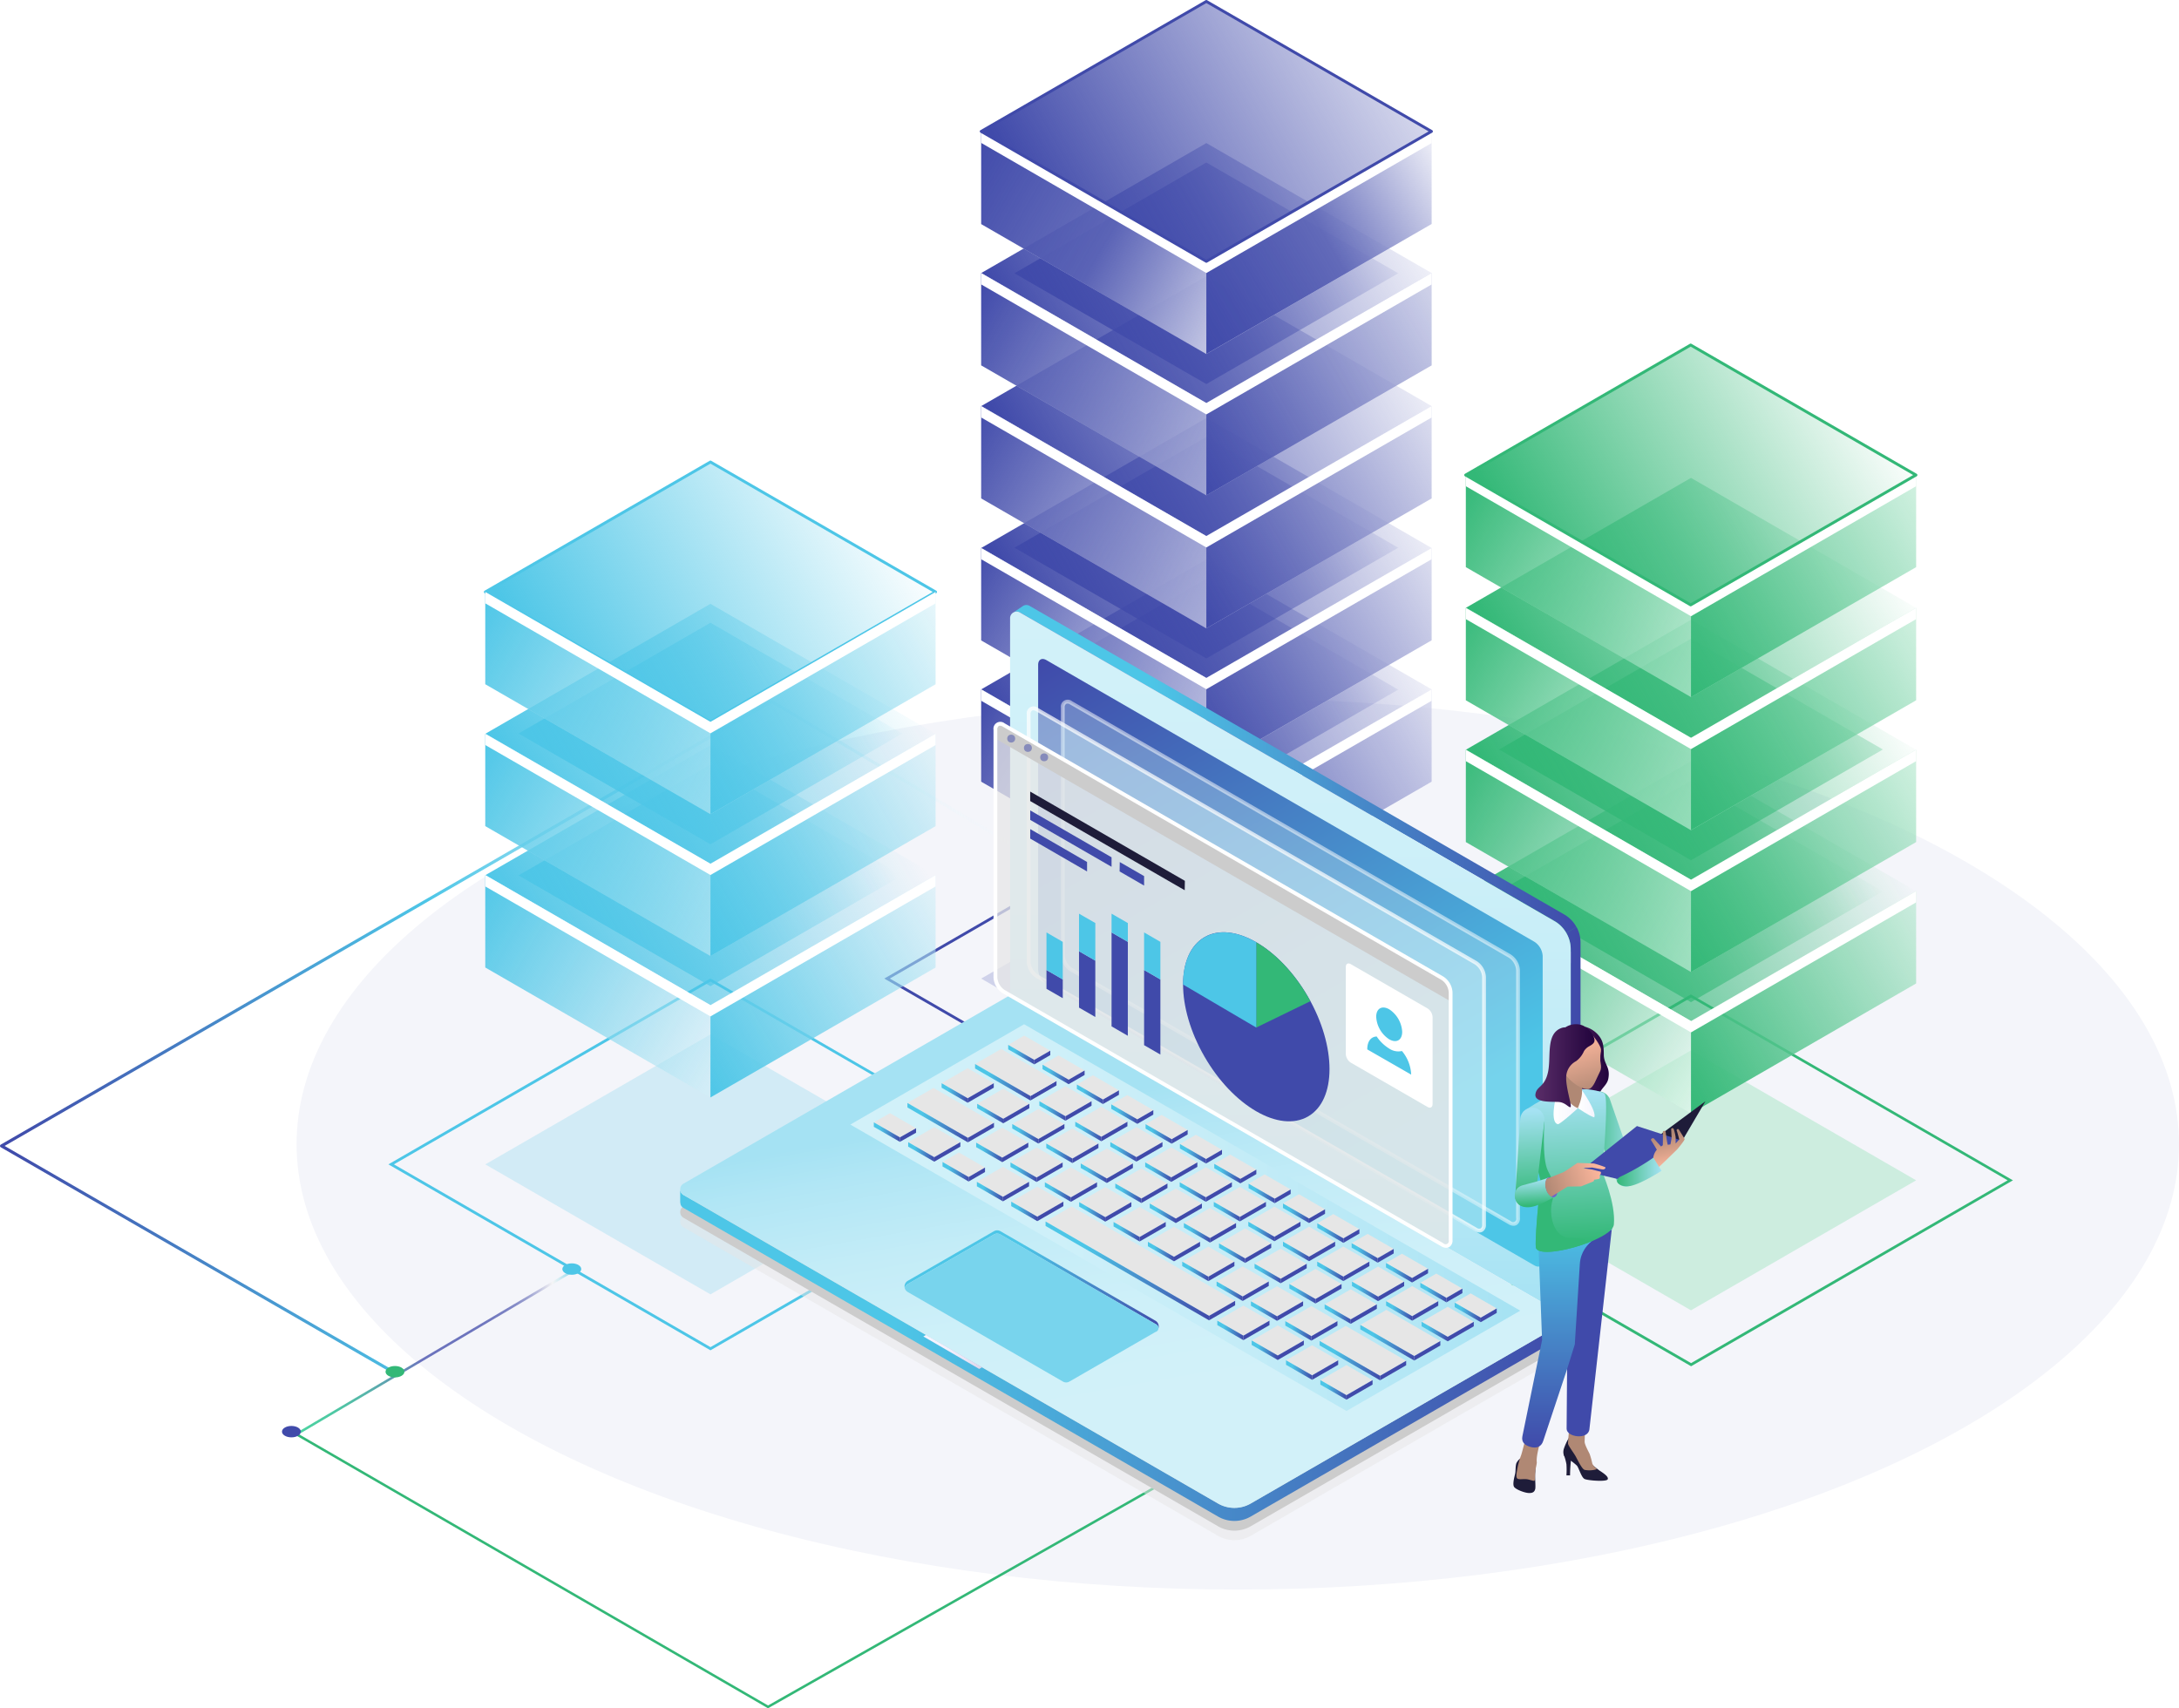 <?xml version="1.0" encoding="UTF-8"?> <svg xmlns="http://www.w3.org/2000/svg" xmlns:xlink="http://www.w3.org/1999/xlink" viewBox="0 0 764.01 598.99"><defs><style>.cls-1{mask:url(#mask);}.cls-139,.cls-2,.cls-4{mix-blend-mode:multiply;}.cls-2{fill:url(#linear-gradient);}.cls-3{mask:url(#mask-2);}.cls-4{fill:url(#linear-gradient-2);}.cls-5{isolation:isolate;}.cls-6{fill:#f4f5fa;}.cls-62,.cls-63,.cls-7{fill:none;stroke-linecap:round;}.cls-30,.cls-44,.cls-61,.cls-62,.cls-63,.cls-7{stroke-linejoin:round;}.cls-7{stroke-width:1.08px;stroke:url(#linear-gradient-3);}.cls-145,.cls-8,.cls-9{fill:#404aaa;}.cls-31,.cls-8{fill-opacity:0.2;}.cls-10,.cls-14,.cls-141,.cls-143,.cls-147{fill:#fff;}.cls-10,.cls-23{fill-opacity:0.64;}.cls-11{fill:url(#linear-gradient-4);}.cls-12{fill:url(#linear-gradient-5);}.cls-13{fill:url(#linear-gradient-6);}.cls-15{fill:url(#linear-gradient-7);}.cls-16{fill:url(#linear-gradient-8);}.cls-17{fill:url(#linear-gradient-9);}.cls-18{fill:url(#linear-gradient-10);}.cls-19{fill:url(#linear-gradient-11);}.cls-20{fill:url(#linear-gradient-12);}.cls-21{fill:url(#linear-gradient-13);}.cls-22{fill:url(#linear-gradient-14);}.cls-23{fill:#eaecf5;}.cls-24{fill:url(#linear-gradient-15);}.cls-25{fill:url(#linear-gradient-16);}.cls-26{fill:url(#linear-gradient-17);}.cls-27{fill:url(#linear-gradient-18);}.cls-28{fill:url(#linear-gradient-19);}.cls-29{fill:url(#linear-gradient-20);}.cls-30{stroke:#404aaa;fill:url(#linear-gradient-21);}.cls-30,.cls-44,.cls-61{stroke-width:1px;}.cls-31,.cls-32{fill:#4dc6e7;}.cls-140,.cls-142,.cls-33{fill:#d2f1f9;}.cls-33,.cls-47{fill-opacity:0.5;}.cls-34{fill:url(#linear-gradient-22);}.cls-35{fill:url(#linear-gradient-23);}.cls-36{fill:url(#linear-gradient-24);}.cls-37{fill:url(#linear-gradient-25);}.cls-38{fill:url(#linear-gradient-26);}.cls-39{fill:url(#linear-gradient-27);}.cls-40{fill:url(#linear-gradient-28);}.cls-41{fill:url(#linear-gradient-29);}.cls-42{fill:url(#linear-gradient-30);}.cls-43{fill:url(#linear-gradient-31);}.cls-44{stroke:#4dc6e7;fill:url(#linear-gradient-32);}.cls-45{fill:#b2e8cd;fill-opacity:0.6;}.cls-46{fill:#33b877;}.cls-47{fill:#edfef5;}.cls-48{fill:url(#linear-gradient-33);}.cls-49{fill:url(#linear-gradient-34);}.cls-50{fill:url(#linear-gradient-35);}.cls-51{fill:url(#linear-gradient-36);}.cls-52{fill:url(#linear-gradient-37);}.cls-53{fill:url(#linear-gradient-38);}.cls-54{fill:url(#linear-gradient-39);}.cls-55{fill:url(#linear-gradient-40);}.cls-56{fill:url(#linear-gradient-41);}.cls-57{fill:url(#linear-gradient-42);}.cls-58{fill:url(#linear-gradient-43);}.cls-59{fill:url(#linear-gradient-44);}.cls-60{fill:url(#linear-gradient-45);}.cls-61,.cls-62{stroke:#33b877;}.cls-61{fill:url(#linear-gradient-46);}.cls-62,.cls-63{stroke-width:0.87px;}.cls-63{stroke:url(#linear-gradient-47);}.cls-144,.cls-64,.cls-74{fill:#e6e6e6;}.cls-141,.cls-142,.cls-145,.cls-64{opacity:0.5;}.cls-65{fill:#ccc;}.cls-66{fill:url(#linear-gradient-48);}.cls-67{fill:url(#linear-gradient-49);}.cls-68{fill:url(#linear-gradient-50);}.cls-69{fill:url(#linear-gradient-51);}.cls-70{fill:url(#linear-gradient-52);}.cls-71{fill:url(#linear-gradient-53);}.cls-72{fill:#78d4ed;}.cls-73{fill:url(#linear-gradient-54);}.cls-75{fill:url(#linear-gradient-55);}.cls-76{fill:url(#linear-gradient-56);}.cls-77{fill:url(#linear-gradient-57);}.cls-78{fill:url(#linear-gradient-58);}.cls-79{fill:url(#linear-gradient-59);}.cls-80{fill:url(#linear-gradient-60);}.cls-81{fill:url(#linear-gradient-61);}.cls-82{fill:url(#linear-gradient-62);}.cls-83{fill:url(#linear-gradient-63);}.cls-84{fill:url(#linear-gradient-64);}.cls-85{fill:url(#linear-gradient-65);}.cls-86{fill:url(#linear-gradient-66);}.cls-87{fill:url(#linear-gradient-67);}.cls-88{fill:url(#linear-gradient-68);}.cls-89{fill:url(#linear-gradient-69);}.cls-90{fill:url(#linear-gradient-70);}.cls-91{fill:url(#linear-gradient-71);}.cls-92{fill:url(#linear-gradient-72);}.cls-93{fill:url(#linear-gradient-73);}.cls-94{fill:url(#linear-gradient-74);}.cls-95{fill:url(#linear-gradient-75);}.cls-96{fill:url(#linear-gradient-76);}.cls-97{fill:url(#linear-gradient-77);}.cls-98{fill:url(#linear-gradient-78);}.cls-99{fill:url(#linear-gradient-79);}.cls-100{fill:url(#linear-gradient-80);}.cls-101{fill:url(#linear-gradient-81);}.cls-102{fill:url(#linear-gradient-82);}.cls-103{fill:url(#linear-gradient-83);}.cls-104{fill:url(#linear-gradient-84);}.cls-105{fill:url(#linear-gradient-85);}.cls-106{fill:url(#linear-gradient-86);}.cls-107{fill:url(#linear-gradient-87);}.cls-108{fill:url(#linear-gradient-88);}.cls-109{fill:url(#linear-gradient-89);}.cls-110{fill:url(#linear-gradient-90);}.cls-111{fill:url(#linear-gradient-91);}.cls-112{fill:url(#linear-gradient-92);}.cls-113{fill:url(#linear-gradient-93);}.cls-114{fill:url(#linear-gradient-94);}.cls-115{fill:url(#linear-gradient-95);}.cls-116{fill:url(#linear-gradient-96);}.cls-117{fill:url(#linear-gradient-97);}.cls-118{fill:url(#linear-gradient-98);}.cls-119{fill:url(#linear-gradient-99);}.cls-120{fill:url(#linear-gradient-100);}.cls-121{fill:url(#linear-gradient-101);}.cls-122{fill:url(#linear-gradient-102);}.cls-123{fill:url(#linear-gradient-103);}.cls-124{fill:url(#linear-gradient-104);}.cls-125{fill:url(#linear-gradient-105);}.cls-126{fill:url(#linear-gradient-106);}.cls-127{fill:url(#linear-gradient-107);}.cls-128{fill:url(#linear-gradient-108);}.cls-129{fill:url(#linear-gradient-109);}.cls-130{fill:url(#linear-gradient-110);}.cls-131{fill:url(#linear-gradient-111);}.cls-132{fill:url(#linear-gradient-112);}.cls-133{fill:url(#linear-gradient-113);}.cls-134{fill:url(#linear-gradient-114);}.cls-135{fill:url(#linear-gradient-115);}.cls-136{fill:url(#linear-gradient-116);}.cls-137{fill:url(#linear-gradient-117);}.cls-138{mask:url(#mask-3);}.cls-139{opacity:0.4;fill:url(#linear-gradient-118);}.cls-140{opacity:0.3;}.cls-143{opacity:0.7;}.cls-144{opacity:0.75;}.cls-146{fill:#1e1c39;}.cls-147{fill-rule:evenodd;}.cls-148{mask:url(#mask-4);}.cls-149{fill:url(#linear-gradient-119);}.cls-150{fill:#b08874;}.cls-151{fill:url(#linear-gradient-120);}.cls-152{fill:url(#linear-gradient-121);}.cls-153{fill:url(#linear-gradient-122);}.cls-154{fill:url(#linear-gradient-123);}.cls-155{fill:url(#linear-gradient-124);}.cls-156{fill:url(#linear-gradient-125);}.cls-157{fill:url(#linear-gradient-126);}.cls-158{fill:url(#linear-gradient-127);}.cls-159{fill:url(#linear-gradient-128);}.cls-160{fill:url(#linear-gradient-129);}.cls-161{fill:url(#linear-gradient-130);}.cls-162{fill:#7162c8;}.cls-163{fill:url(#linear-gradient-131);}.cls-164{fill:url(#linear-gradient-132);}.cls-165{fill:url(#linear-gradient-133);}.cls-166{filter:url(#luminosity-noclip-4);}.cls-167{filter:url(#luminosity-noclip-3);}.cls-168{filter:url(#luminosity-noclip-2);}.cls-169{filter:url(#luminosity-noclip);}</style><filter id="luminosity-noclip" x="790.37" y="-8491" width="196.57" height="32766" color-interpolation-filters="sRGB"><feFlood flood-color="#fff" result="bg"></feFlood><feBlend in="SourceGraphic" in2="bg"></feBlend></filter><mask id="mask" x="790.37" y="-8491" width="196.57" height="32766" maskUnits="userSpaceOnUse"><g class="cls-169"></g></mask><linearGradient id="linear-gradient" x1="911.94" y1="472.94" x2="893.17" y2="366.48" gradientUnits="userSpaceOnUse"><stop offset="0" stop-color="#fff"></stop><stop offset="0.96"></stop></linearGradient><filter id="luminosity-noclip-2" x="972.44" y="-8491" width="63.1" height="32766" color-interpolation-filters="sRGB"><feFlood flood-color="#fff" result="bg"></feFlood><feBlend in="SourceGraphic" in2="bg"></feBlend></filter><mask id="mask-2" x="972.44" y="-8491" width="63.1" height="32766" maskUnits="userSpaceOnUse"><g class="cls-168"></g></mask><linearGradient id="linear-gradient-2" x1="966.76" y1="518.07" x2="1030.36" y2="518.07" gradientUnits="userSpaceOnUse"><stop offset="0" stop-color="#f1f1f1"></stop><stop offset="1"></stop></linearGradient><linearGradient id="linear-gradient-3" y1="600" x2="1" y2="600" gradientTransform="matrix(373, 0, 0, -235.29, 436.75, 141540.31)" gradientUnits="userSpaceOnUse"><stop offset="0" stop-color="#404aaa"></stop><stop offset="0.4" stop-color="#4dc6e7"></stop><stop offset="1" stop-color="#fff" stop-opacity="0"></stop></linearGradient><linearGradient id="linear-gradient-4" y1="600" x2="1" y2="600" gradientTransform="matrix(92.96, -53.67, -14.02, -24.28, 9264.19, 14877.36)" gradientUnits="userSpaceOnUse"><stop offset="0" stop-color="#404aaa"></stop><stop offset="1" stop-color="#404aaa" stop-opacity="0.18"></stop></linearGradient><linearGradient id="linear-gradient-5" y1="600" x2="1" y2="600" gradientTransform="matrix(92.97, 53.67, 14.02, -24.28, -7638.45, 14824.27)" gradientUnits="userSpaceOnUse"><stop offset="0" stop-color="#404aaa"></stop><stop offset="1" stop-color="#404aaa" stop-opacity="0.08"></stop></linearGradient><linearGradient id="linear-gradient-6" x1="0" y1="600" x2="1" y2="600" gradientTransform="matrix(118.4, -68.37, -39.48, -68.37, 24487.21, 41296.19)" xlink:href="#linear-gradient-5"></linearGradient><linearGradient id="linear-gradient-7" x1="0" y1="600" x2="1" y2="600" gradientTransform="matrix(100.92, -58.27, -33.64, -58.27, 20994.06, 35233.82)" xlink:href="#linear-gradient-5"></linearGradient><linearGradient id="linear-gradient-8" x1="0" y1="600" x2="1" y2="600" gradientTransform="matrix(92.96, -53.67, -14.02, -24.28, 9264.19, 14827.78)" xlink:href="#linear-gradient-4"></linearGradient><linearGradient id="linear-gradient-9" x1="0" y1="600" x2="1" y2="600" gradientTransform="matrix(92.97, 53.67, 14.02, -24.29, -7640.08, 14777.49)" xlink:href="#linear-gradient-5"></linearGradient><linearGradient id="linear-gradient-10" x1="0" y1="600" x2="1" y2="600" gradientTransform="matrix(118.41, -68.37, -39.47, -68.37, 24483.94, 41246.6)" xlink:href="#linear-gradient-5"></linearGradient><linearGradient id="linear-gradient-11" x1="0" y1="600" x2="1" y2="600" gradientTransform="matrix(100.92, -58.27, -33.64, -58.27, 20993.48, 35182.71)" xlink:href="#linear-gradient-5"></linearGradient><linearGradient id="linear-gradient-12" x1="0" y1="600" x2="1" y2="600" gradientTransform="matrix(92.96, -53.67, -14.02, -24.28, 9264.19, 14778.02)" xlink:href="#linear-gradient-4"></linearGradient><linearGradient id="linear-gradient-13" x1="0" y1="600" x2="1" y2="600" gradientTransform="matrix(92.97, 53.67, 14.02, -24.29, -7640.08, 14727.73)" xlink:href="#linear-gradient-4"></linearGradient><linearGradient id="linear-gradient-14" x1="0" y1="600" x2="1" y2="600" gradientTransform="matrix(118.41, -68.37, -39.47, -68.37, 24483.94, 41196.84)" xlink:href="#linear-gradient-5"></linearGradient><linearGradient id="linear-gradient-15" x1="0" y1="600" x2="1" y2="600" gradientTransform="matrix(92.96, -53.67, -14.02, -24.28, 9264.19, 14731.36)" xlink:href="#linear-gradient-4"></linearGradient><linearGradient id="linear-gradient-16" x1="0" y1="600" x2="1" y2="600" gradientTransform="matrix(92.97, 53.67, 14.02, -24.28, -7638.45, 14678.27)" xlink:href="#linear-gradient-4"></linearGradient><linearGradient id="linear-gradient-17" x1="0" y1="600" x2="1" y2="600" gradientTransform="matrix(118.4, -68.37, -39.48, -68.37, 24487.21, 41150.19)" xlink:href="#linear-gradient-5"></linearGradient><linearGradient id="linear-gradient-18" x1="0" y1="600" x2="1" y2="600" gradientTransform="matrix(100.92, -58.27, -33.64, -58.27, 20994.06, 35087.82)" xlink:href="#linear-gradient-5"></linearGradient><linearGradient id="linear-gradient-19" y1="600" x2="1" y2="600" gradientTransform="matrix(92.96, -53.67, -14.02, -24.28, 9264.19, 14681.78)" gradientUnits="userSpaceOnUse"><stop offset="0" stop-color="#404aaa"></stop><stop offset="0.53" stop-color="#404aaa" stop-opacity="0.79"></stop><stop offset="1" stop-color="#404aaa" stop-opacity="0.08"></stop></linearGradient><linearGradient id="linear-gradient-20" y1="600" x2="1" y2="600" gradientTransform="matrix(92.97, 53.67, 14.02, -24.29, -7640.08, 14631.49)" gradientUnits="userSpaceOnUse"><stop offset="0" stop-color="#404aaa"></stop><stop offset="0.55" stop-color="#404aaa" stop-opacity="0.79"></stop><stop offset="1" stop-color="#404aaa" stop-opacity="0"></stop></linearGradient><linearGradient id="linear-gradient-21" y1="600" x2="1" y2="600" gradientTransform="matrix(118.41, -68.37, -39.47, -68.37, 24483.94, 41100.51)" gradientUnits="userSpaceOnUse"><stop offset="0" stop-color="#404aaa"></stop><stop offset="1" stop-color="#404aaa" stop-opacity="0.2"></stop></linearGradient><linearGradient id="linear-gradient-22" y1="600.31" x2="1" y2="600.31" gradientTransform="matrix(92.96, -53.67, -36.81, -63.75, 22772.76, 38640.23)" gradientUnits="userSpaceOnUse"><stop offset="0" stop-color="#4dc6e7"></stop><stop offset="1" stop-color="#4dc6e7" stop-opacity="0"></stop></linearGradient><linearGradient id="linear-gradient-23" x1="0" y1="600.31" x2="1" y2="600.31" gradientTransform="matrix(92.97, 53.67, 36.8, -63.75, -21494.35, 38588.09)" xlink:href="#linear-gradient-22"></linearGradient><linearGradient id="linear-gradient-24" x1="0" y1="600.31" x2="1" y2="600.31" gradientTransform="matrix(118.4, -68.37, -103.64, -179.47, 62841.22, 108081.79)" xlink:href="#linear-gradient-22"></linearGradient><linearGradient id="linear-gradient-25" x1="0" y1="600.31" x2="1" y2="600.31" gradientTransform="matrix(100.93, -58.27, -88.32, -152.97, 53652.64, 92166.42)" xlink:href="#linear-gradient-22"></linearGradient><linearGradient id="linear-gradient-26" x1="0" y1="600.31" x2="1" y2="600.31" gradientTransform="matrix(92.96, -53.67, -36.81, -63.75, 22772.76, 38590.65)" xlink:href="#linear-gradient-22"></linearGradient><linearGradient id="linear-gradient-27" x1="0" y1="600.31" x2="1" y2="600.31" gradientTransform="matrix(92.97, 53.67, 36.81, -63.76, -21498.57, 38545.81)" xlink:href="#linear-gradient-22"></linearGradient><linearGradient id="linear-gradient-28" x1="0" y1="600.31" x2="1" y2="600.31" gradientTransform="matrix(118.41, -68.37, -103.62, -179.47, 62832.77, 108032.2)" xlink:href="#linear-gradient-22"></linearGradient><linearGradient id="linear-gradient-29" x1="0" y1="600.31" x2="1" y2="600.31" gradientTransform="matrix(100.93, -58.27, -88.31, -152.97, 53650.72, 92113.59)" xlink:href="#linear-gradient-22"></linearGradient><linearGradient id="linear-gradient-30" x1="0" y1="600.31" x2="1" y2="600.31" gradientTransform="matrix(92.96, -53.67, -36.81, -63.75, 22772.76, 38540.89)" xlink:href="#linear-gradient-22"></linearGradient><linearGradient id="linear-gradient-31" x1="0" y1="600.31" x2="1" y2="600.31" gradientTransform="matrix(92.97, 53.67, 36.81, -63.76, -21498.57, 38496.05)" xlink:href="#linear-gradient-22"></linearGradient><linearGradient id="linear-gradient-32" x1="0" y1="600" x2="1" y2="600" gradientTransform="matrix(118.41, -68.37, -39.47, -68.37, 24310.07, 41262)" xlink:href="#linear-gradient-22"></linearGradient><linearGradient id="linear-gradient-33" y1="600" x2="1" y2="600" gradientTransform="matrix(92.96, -53.67, -14.02, -24.28, 9434.12, 14948.12)" gradientUnits="userSpaceOnUse"><stop offset="0" stop-color="#33b877"></stop><stop offset="1" stop-color="#33b877" stop-opacity="0.18"></stop></linearGradient><linearGradient id="linear-gradient-34" y1="600" x2="1" y2="600" gradientTransform="matrix(92.97, 53.67, 14.02, -24.28, -7468.52, 14895.03)" gradientUnits="userSpaceOnUse"><stop offset="0" stop-color="#33b877"></stop><stop offset="1" stop-color="#33b877" stop-opacity="0"></stop></linearGradient><linearGradient id="linear-gradient-35" x1="0" y1="600" x2="1" y2="600" gradientTransform="matrix(118.4, -68.37, -39.48, -68.37, 24657.15, 41366.95)" xlink:href="#linear-gradient-34"></linearGradient><linearGradient id="linear-gradient-36" x1="0" y1="600" x2="1" y2="600" gradientTransform="matrix(100.92, -58.27, -33.64, -58.27, 21163.99, 35304.57)" xlink:href="#linear-gradient-34"></linearGradient><linearGradient id="linear-gradient-37" x1="0" y1="600" x2="1" y2="600" gradientTransform="matrix(92.96, -53.67, -14.02, -24.28, 9434.12, 14898.54)" xlink:href="#linear-gradient-33"></linearGradient><linearGradient id="linear-gradient-38" x1="0" y1="600" x2="1" y2="600" gradientTransform="matrix(92.97, 53.67, 14.02, -24.29, -7470.15, 14848.24)" xlink:href="#linear-gradient-34"></linearGradient><linearGradient id="linear-gradient-39" x1="0" y1="600" x2="1" y2="600" gradientTransform="matrix(118.41, -68.37, -39.47, -68.37, 24653.88, 41317.36)" xlink:href="#linear-gradient-34"></linearGradient><linearGradient id="linear-gradient-40" y1="600" x2="1" y2="600" gradientTransform="matrix(100.92, -58.27, -33.64, -58.27, 21163.42, 35253.47)" gradientUnits="userSpaceOnUse"><stop offset="0" stop-color="#33b877"></stop><stop offset="1" stop-color="#33b877" stop-opacity="0.24"></stop></linearGradient><linearGradient id="linear-gradient-41" x1="0" y1="600" x2="1" y2="600" gradientTransform="matrix(92.96, -53.67, -14.02, -24.28, 9434.12, 14848.78)" xlink:href="#linear-gradient-33"></linearGradient><linearGradient id="linear-gradient-42" x1="0" y1="600" x2="1" y2="600" gradientTransform="matrix(92.97, 53.67, 14.02, -24.29, -7470.15, 14798.48)" xlink:href="#linear-gradient-34"></linearGradient><linearGradient id="linear-gradient-43" x1="0" y1="600" x2="1" y2="600" gradientTransform="matrix(118.41, -68.37, -39.47, -68.37, 24653.88, 41267.6)" xlink:href="#linear-gradient-34"></linearGradient><linearGradient id="linear-gradient-44" x1="0" y1="600" x2="1" y2="600" gradientTransform="matrix(92.96, -53.67, -14.02, -24.28, 9434.12, 14802.12)" xlink:href="#linear-gradient-33"></linearGradient><linearGradient id="linear-gradient-45" x1="0" y1="600" x2="1" y2="600" gradientTransform="matrix(92.97, 53.67, 14.02, -24.28, -7468.52, 14749.03)" xlink:href="#linear-gradient-34"></linearGradient><linearGradient id="linear-gradient-46" x1="0" y1="600" x2="1" y2="600" gradientTransform="matrix(118.41, -68.37, -39.47, -68.37, 24653.8, 41220.99)" xlink:href="#linear-gradient-34"></linearGradient><linearGradient id="linear-gradient-47" x1="-0.16" y1="599.8" x2="0.56" y2="599.8" gradientTransform="matrix(-199.37, 0, 0, 199.37, 609.36, -119109.62)" gradientUnits="userSpaceOnUse"><stop offset="0" stop-color="#4dc6e7"></stop><stop offset="0.08" stop-color="#f5f5f5"></stop><stop offset="0.09" stop-color="#e3e4ed" stop-opacity="0.98"></stop><stop offset="0.11" stop-color="#c1c3df" stop-opacity="0.95"></stop><stop offset="0.13" stop-color="#a2a7d3" stop-opacity="0.92"></stop><stop offset="0.15" stop-color="#898fc8" stop-opacity="0.89"></stop><stop offset="0.17" stop-color="#747bc0" stop-opacity="0.87"></stop><stop offset="0.2" stop-color="#646cb9" stop-opacity="0.85"></stop><stop offset="0.23" stop-color="#5962b4" stop-opacity="0.84"></stop><stop offset="0.28" stop-color="#535cb2" stop-opacity="0.84"></stop><stop offset="0.4" stop-color="#515ab1" stop-opacity="0.84"></stop><stop offset="0.41" stop-color="#4d62ae" stop-opacity="0.83"></stop><stop offset="0.47" stop-color="#3c88a0" stop-opacity="0.82"></stop><stop offset="0.54" stop-color="#2fa696" stop-opacity="0.81"></stop><stop offset="0.61" stop-color="#25bb8e" stop-opacity="0.81"></stop><stop offset="0.69" stop-color="#20c789" stop-opacity="0.8"></stop><stop offset="0.8" stop-color="#1ecb88" stop-opacity="0.8"></stop><stop offset="1" stop-color="#1ecb88" stop-opacity="0.8"></stop></linearGradient><linearGradient id="linear-gradient-48" x1="791.7" y1="337.74" x2="990.38" y2="337.74" gradientUnits="userSpaceOnUse"><stop offset="0.24" stop-color="#4dc6e7"></stop><stop offset="1" stop-color="#404aaa"></stop></linearGradient><linearGradient id="linear-gradient-49" x1="888.66" y1="462.9" x2="888.66" y2="214.9" gradientUnits="userSpaceOnUse"><stop offset="0" stop-color="#a5e2f3"></stop><stop offset="0.13" stop-color="#b1e6f5"></stop><stop offset="0.4" stop-color="#c3ecf7"></stop><stop offset="0.69" stop-color="#cef0f9"></stop><stop offset="1" stop-color="#d2f1f9"></stop></linearGradient><linearGradient id="linear-gradient-50" x1="674.71" y1="475.64" x2="986.94" y2="475.64" xlink:href="#linear-gradient-48"></linearGradient><linearGradient id="linear-gradient-51" x1="821.03" y1="384.73" x2="839.43" y2="489.11" xlink:href="#linear-gradient-49"></linearGradient><linearGradient id="linear-gradient-52" x1="298.14" y1="427.01" x2="533.03" y2="427.01" gradientUnits="userSpaceOnUse"><stop offset="0" stop-color="#d2f1f9"></stop><stop offset="0.31" stop-color="#cef0f9"></stop><stop offset="0.6" stop-color="#c3ecf7"></stop><stop offset="0.87" stop-color="#b1e6f5"></stop><stop offset="1" stop-color="#a5e2f3"></stop></linearGradient><linearGradient id="linear-gradient-53" x1="775.62" y1="431.8" x2="820.12" y2="484.83" xlink:href="#linear-gradient-48"></linearGradient><linearGradient id="linear-gradient-54" x1="820.71" y1="220.36" x2="956.61" y2="455.75" gradientUnits="userSpaceOnUse"><stop offset="0" stop-color="#404aaa"></stop><stop offset="0.76" stop-color="#4dc6e7"></stop></linearGradient><linearGradient id="linear-gradient-55" x1="498.45" y1="466.97" x2="507.6" y2="466.97" xlink:href="#linear-gradient-48"></linearGradient><linearGradient id="linear-gradient-56" x1="486" y1="459.73" x2="495.15" y2="459.73" xlink:href="#linear-gradient-48"></linearGradient><linearGradient id="linear-gradient-57" x1="474.04" y1="452.88" x2="483.19" y2="452.88" xlink:href="#linear-gradient-48"></linearGradient><linearGradient id="linear-gradient-58" x1="461.85" y1="445.85" x2="471" y2="445.85" xlink:href="#linear-gradient-48"></linearGradient><linearGradient id="linear-gradient-59" x1="449.85" y1="438.87" x2="458.99" y2="438.87" xlink:href="#linear-gradient-48"></linearGradient><linearGradient id="linear-gradient-60" x1="437.69" y1="431.87" x2="446.84" y2="431.87" xlink:href="#linear-gradient-48"></linearGradient><linearGradient id="linear-gradient-61" x1="425.58" y1="424.92" x2="434.72" y2="424.92" xlink:href="#linear-gradient-48"></linearGradient><linearGradient id="linear-gradient-62" x1="413.64" y1="418.04" x2="422.79" y2="418.04" xlink:href="#linear-gradient-48"></linearGradient><linearGradient id="linear-gradient-63" x1="401.53" y1="411.06" x2="410.67" y2="411.06" xlink:href="#linear-gradient-48"></linearGradient><linearGradient id="linear-gradient-64" x1="389.3" y1="403.95" x2="398.45" y2="403.95" xlink:href="#linear-gradient-48"></linearGradient><linearGradient id="linear-gradient-65" x1="377.01" y1="396.81" x2="386.15" y2="396.81" xlink:href="#linear-gradient-48"></linearGradient><linearGradient id="linear-gradient-66" x1="364.43" y1="389.61" x2="373.57" y2="389.61" xlink:href="#linear-gradient-48"></linearGradient><linearGradient id="linear-gradient-67" x1="341.88" y1="379.53" x2="361.29" y2="379.53" xlink:href="#linear-gradient-48"></linearGradient><linearGradient id="linear-gradient-68" x1="476.95" y1="470.88" x2="495.86" y2="470.88" xlink:href="#linear-gradient-48"></linearGradient><linearGradient id="linear-gradient-69" x1="464.46" y1="460.84" x2="473.6" y2="460.84" xlink:href="#linear-gradient-48"></linearGradient><linearGradient id="linear-gradient-70" x1="452.09" y1="453.71" x2="461.24" y2="453.71" xlink:href="#linear-gradient-48"></linearGradient><linearGradient id="linear-gradient-71" x1="439.88" y1="446.61" x2="449.03" y2="446.61" xlink:href="#linear-gradient-48"></linearGradient><linearGradient id="linear-gradient-72" x1="427.43" y1="439.48" x2="436.58" y2="439.48" xlink:href="#linear-gradient-48"></linearGradient><linearGradient id="linear-gradient-73" x1="415.1" y1="432.34" x2="424.25" y2="432.34" xlink:href="#linear-gradient-48"></linearGradient><linearGradient id="linear-gradient-74" x1="403.13" y1="425.5" x2="412.27" y2="425.5" xlink:href="#linear-gradient-48"></linearGradient><linearGradient id="linear-gradient-75" x1="391.05" y1="418.47" x2="400.19" y2="418.47" xlink:href="#linear-gradient-48"></linearGradient><linearGradient id="linear-gradient-76" x1="378.93" y1="411.44" x2="388.08" y2="411.44" xlink:href="#linear-gradient-48"></linearGradient><linearGradient id="linear-gradient-77" x1="366.85" y1="404.45" x2="376" y2="404.45" xlink:href="#linear-gradient-48"></linearGradient><linearGradient id="linear-gradient-78" x1="354.92" y1="397.61" x2="364.06" y2="397.61" xlink:href="#linear-gradient-48"></linearGradient><linearGradient id="linear-gradient-79" x1="342.62" y1="390.51" x2="351.77" y2="390.51" xlink:href="#linear-gradient-48"></linearGradient><linearGradient id="linear-gradient-80" x1="330.15" y1="383.3" x2="339.29" y2="383.3" xlink:href="#linear-gradient-48"></linearGradient><linearGradient id="linear-gradient-81" x1="462.7" y1="477.16" x2="483.89" y2="477.16" xlink:href="#linear-gradient-48"></linearGradient><linearGradient id="linear-gradient-82" x1="450.66" y1="466.73" x2="459.8" y2="466.73" xlink:href="#linear-gradient-48"></linearGradient><linearGradient id="linear-gradient-83" x1="438.61" y1="459.78" x2="447.76" y2="459.78" xlink:href="#linear-gradient-48"></linearGradient><linearGradient id="linear-gradient-84" x1="426.57" y1="452.82" x2="435.71" y2="452.82" xlink:href="#linear-gradient-48"></linearGradient><linearGradient id="linear-gradient-85" x1="414.52" y1="445.87" x2="423.67" y2="445.87" xlink:href="#linear-gradient-48"></linearGradient><linearGradient id="linear-gradient-86" x1="402.48" y1="438.91" x2="411.63" y2="438.91" xlink:href="#linear-gradient-48"></linearGradient><linearGradient id="linear-gradient-87" x1="390.44" y1="431.96" x2="399.58" y2="431.96" xlink:href="#linear-gradient-48"></linearGradient><linearGradient id="linear-gradient-88" x1="378.39" y1="425" x2="387.54" y2="425" xlink:href="#linear-gradient-48"></linearGradient><linearGradient id="linear-gradient-89" x1="366.35" y1="418.05" x2="375.49" y2="418.05" xlink:href="#linear-gradient-48"></linearGradient><linearGradient id="linear-gradient-90" x1="354.3" y1="411.09" x2="363.45" y2="411.09" xlink:href="#linear-gradient-48"></linearGradient><linearGradient id="linear-gradient-91" x1="342.26" y1="404.14" x2="351.41" y2="404.14" xlink:href="#linear-gradient-48"></linearGradient><linearGradient id="linear-gradient-92" x1="318.17" y1="393.71" x2="339.36" y2="393.71" xlink:href="#linear-gradient-48"></linearGradient><linearGradient id="linear-gradient-93" x1="510.04" y1="460.25" x2="519.19" y2="460.25" xlink:href="#linear-gradient-48"></linearGradient><linearGradient id="linear-gradient-94" x1="498" y1="453.3" x2="507.15" y2="453.3" xlink:href="#linear-gradient-48"></linearGradient><linearGradient id="linear-gradient-95" x1="485.96" y1="446.34" x2="495.11" y2="446.34" xlink:href="#linear-gradient-48"></linearGradient><linearGradient id="linear-gradient-96" x1="473.92" y1="439.39" x2="483.06" y2="439.39" xlink:href="#linear-gradient-48"></linearGradient><linearGradient id="linear-gradient-97" x1="461.88" y1="432.44" x2="471.02" y2="432.44" xlink:href="#linear-gradient-48"></linearGradient><linearGradient id="linear-gradient-98" x1="449.84" y1="425.48" x2="458.98" y2="425.48" xlink:href="#linear-gradient-48"></linearGradient><linearGradient id="linear-gradient-99" x1="437.79" y1="418.53" x2="446.94" y2="418.53" xlink:href="#linear-gradient-48"></linearGradient><linearGradient id="linear-gradient-100" x1="425.75" y1="411.57" x2="434.9" y2="411.57" xlink:href="#linear-gradient-48"></linearGradient><linearGradient id="linear-gradient-101" x1="413.71" y1="404.62" x2="422.86" y2="404.62" xlink:href="#linear-gradient-48"></linearGradient><linearGradient id="linear-gradient-102" x1="401.67" y1="397.66" x2="410.81" y2="397.66" xlink:href="#linear-gradient-48"></linearGradient><linearGradient id="linear-gradient-103" x1="389.63" y1="390.71" x2="398.77" y2="390.71" xlink:href="#linear-gradient-48"></linearGradient><linearGradient id="linear-gradient-104" x1="377.58" y1="383.76" x2="386.73" y2="383.76" xlink:href="#linear-gradient-48"></linearGradient><linearGradient id="linear-gradient-105" x1="365.54" y1="376.8" x2="374.69" y2="376.8" xlink:href="#linear-gradient-48"></linearGradient><linearGradient id="linear-gradient-106" x1="353.5" y1="369.85" x2="362.65" y2="369.85" xlink:href="#linear-gradient-48"></linearGradient><linearGradient id="linear-gradient-107" x1="462.95" y1="487.42" x2="472.1" y2="487.42" xlink:href="#linear-gradient-48"></linearGradient><linearGradient id="linear-gradient-108" x1="450.91" y1="480.47" x2="460.06" y2="480.47" xlink:href="#linear-gradient-48"></linearGradient><linearGradient id="linear-gradient-109" x1="438.87" y1="473.52" x2="448.01" y2="473.52" xlink:href="#linear-gradient-48"></linearGradient><linearGradient id="linear-gradient-110" x1="426.82" y1="466.56" x2="435.97" y2="466.56" xlink:href="#linear-gradient-48"></linearGradient><linearGradient id="linear-gradient-111" x1="366.6" y1="445.7" x2="423.92" y2="445.7" xlink:href="#linear-gradient-48"></linearGradient><linearGradient id="linear-gradient-112" x1="354.56" y1="424.83" x2="363.7" y2="424.83" xlink:href="#linear-gradient-48"></linearGradient><linearGradient id="linear-gradient-113" x1="342.52" y1="417.88" x2="351.66" y2="417.88" xlink:href="#linear-gradient-48"></linearGradient><linearGradient id="linear-gradient-114" x1="330.47" y1="410.92" x2="339.62" y2="410.92" xlink:href="#linear-gradient-48"></linearGradient><linearGradient id="linear-gradient-115" x1="318.43" y1="403.97" x2="327.57" y2="403.97" xlink:href="#linear-gradient-48"></linearGradient><linearGradient id="linear-gradient-116" x1="306.38" y1="397.02" x2="315.53" y2="397.02" xlink:href="#linear-gradient-48"></linearGradient><linearGradient id="linear-gradient-117" x1="323.75" y1="474.12" x2="344.33" y2="474.12" gradientUnits="userSpaceOnUse"><stop offset="0" stop-color="#f7f5ff"></stop><stop offset="0.36" stop-color="#f4f1fd"></stop><stop offset="0.7" stop-color="#ebe6f6"></stop><stop offset="1" stop-color="#ddd5eb"></stop></linearGradient><filter id="luminosity-noclip-3" x="790.37" y="326.93" width="196.57" height="135.97" color-interpolation-filters="sRGB"><feFlood flood-color="#fff" result="bg"></feFlood><feBlend in="SourceGraphic" in2="bg"></feBlend></filter><mask id="mask-3" x="354.16" y="326.52" width="196.57" height="135.97" maskUnits="userSpaceOnUse"><g class="cls-167"><g transform="translate(-436.21 -0.41)"><g class="cls-1"><path class="cls-2" d="M986.94,333.33V462.9L790.37,349.41,985,326.93a6.55,6.55,0,0,1,.41.66s0,0,0,0A11.24,11.24,0,0,1,986.94,333.33Z"></path></g></g></g></mask><linearGradient id="linear-gradient-118" x1="911.94" y1="472.94" x2="893.17" y2="366.48" gradientUnits="userSpaceOnUse"><stop offset="0" stop-color="#404aaa"></stop><stop offset="0.96" stop-color="#d8e1ff"></stop></linearGradient><filter id="luminosity-noclip-4" x="972.44" y="512.14" width="63.1" height="11.87" color-interpolation-filters="sRGB"><feFlood flood-color="#fff" result="bg"></feFlood><feBlend in="SourceGraphic" in2="bg"></feBlend></filter><mask id="mask-4" x="536.23" y="511.72" width="63.1" height="11.87" maskUnits="userSpaceOnUse"><g class="cls-166"><g transform="translate(-436.21 -0.41)"><g class="cls-3"><rect class="cls-4" x="972.44" y="512.14" width="63.1" height="11.87"></rect></g></g></g></mask><linearGradient id="linear-gradient-119" x1="530.55" y1="517.66" x2="594.15" y2="517.66" gradientUnits="userSpaceOnUse"><stop offset="0" stop-color="#b3b3b3"></stop><stop offset="1" stop-color="#e1e1fc"></stop></linearGradient><linearGradient id="linear-gradient-120" x1="985.77" y1="508.05" x2="985.77" y2="428.45" gradientUnits="userSpaceOnUse"><stop offset="0" stop-color="#404aaa"></stop><stop offset="1" stop-color="#4dc6e7"></stop></linearGradient><linearGradient id="linear-gradient-121" x1="984.43" y1="373.57" x2="1000.26" y2="373.57" gradientUnits="userSpaceOnUse"><stop offset="0" stop-color="#5a2d68"></stop><stop offset="1" stop-color="#22043d"></stop></linearGradient><linearGradient id="linear-gradient-122" x1="992.48" y1="399.89" x2="1009.85" y2="399.89" gradientUnits="userSpaceOnUse"><stop offset="0" stop-color="#33b877"></stop><stop offset="1" stop-color="#a5e2f3"></stop></linearGradient><linearGradient id="linear-gradient-123" x1="987.58" y1="436.06" x2="984.95" y2="384.45" xlink:href="#linear-gradient-122"></linearGradient><linearGradient id="linear-gradient-124" x1="980.93" y1="388.35" x2="989.45" y2="388.35" gradientUnits="userSpaceOnUse"><stop offset="0" stop-color="#fff"></stop><stop offset="0.99" stop-color="#f5f5fd"></stop></linearGradient><linearGradient id="linear-gradient-125" x1="989.45" y1="387.58" x2="995.31" y2="387.58" xlink:href="#linear-gradient-124"></linearGradient><linearGradient id="linear-gradient-126" x1="970.13" y1="392.61" x2="974.95" y2="412.62" gradientTransform="matrix(1, -0.06, 0.06, 1, -4.09, 29.58)" gradientUnits="userSpaceOnUse"><stop offset="0" stop-color="#ffb89e"></stop><stop offset="1" stop-color="#b08874"></stop></linearGradient><linearGradient id="linear-gradient-127" x1="967.01" y1="402.89" x2="963.31" y2="402.65" gradientTransform="matrix(1, -0.06, 0.06, 1, -4.09, 29.58)" gradientUnits="userSpaceOnUse"><stop offset="0" stop-color="#e89492"></stop><stop offset="0.07" stop-color="#e99a98"></stop><stop offset="0.43" stop-color="#ecb4b3"></stop><stop offset="0.75" stop-color="#edc4c2"></stop><stop offset="1" stop-color="#eec9c8"></stop></linearGradient><linearGradient id="linear-gradient-128" x1="974.58" y1="374.12" x2="995.29" y2="374.12" xlink:href="#linear-gradient-121"></linearGradient><linearGradient id="linear-gradient-129" x1="973.38" y1="421.73" x2="971.76" y2="390.12" xlink:href="#linear-gradient-122"></linearGradient><linearGradient id="linear-gradient-130" x1="974.53" y1="423.14" x2="974.06" y2="413.91" xlink:href="#linear-gradient-122"></linearGradient><linearGradient id="linear-gradient-131" x1="978" y1="416.47" x2="997.46" y2="409.78" gradientUnits="userSpaceOnUse"><stop offset="0" stop-color="#b08874"></stop><stop offset="1" stop-color="#ffb89e"></stop></linearGradient><linearGradient id="linear-gradient-132" x1="1019.34" y1="398.33" x2="1022.15" y2="410.03" xlink:href="#linear-gradient-131"></linearGradient><linearGradient id="linear-gradient-133" x1="1003.17" y1="411.45" x2="1018.79" y2="411.45" xlink:href="#linear-gradient-122"></linearGradient></defs><g class="cls-5"><g id="Layer_3" data-name="Layer 3"><ellipse class="cls-6" cx="434" cy="401.25" rx="330.01" ry="156.2"></ellipse></g><g id="Layer_1" data-name="Layer 1"><path class="cls-7" d="M574.29,481.69,436.75,402.28l270-155.88,103,61.47" transform="translate(-436.21 -0.41)"></path><g id="purple-engagement"><path class="cls-8" d="M859.18,389.16l79-45.58-79-45.57-78.94,45.58Z" transform="translate(-436.21 -0.41)"></path><path class="cls-9" d="M970.2,343.58l-111,64.1-111-64.1,111-64.09Zm-111,65.2.24-.13,112.69-65.07-.72-.41L859.18,278.39l-.24.13L746.26,343.58l.72.42,112.2,64.78Z" transform="translate(-436.21 -0.41)"></path><path class="cls-10" d="M859.18,287.75l79-45.59v32.39l-79,45.57-78.94-45.57V242.16Z" transform="translate(-436.21 -0.41)"></path><path class="cls-11" d="M859.18,320.12l79-45.58V242.17l-79,45.58Z" transform="translate(-436.21 -0.41)"></path><path class="cls-12" d="M780.23,274.54l78.95,45.58V287.75l-78.95-45.58Z" transform="translate(-436.21 -0.41)"></path><path class="cls-13" d="M859.18,287.75l79-45.59-79-45.57-78.94,45.58,78.94,45.58Z" transform="translate(-436.21 -0.41)"></path><path class="cls-14" d="M859.18,287.75l79-45.59v4l-79,45.58-78.94-45.58v-4Z" transform="translate(-436.21 -0.41)"></path><path class="cls-15" d="M859.18,281.1l67.28-38.85L859.18,203.4,791.9,242.25Z" transform="translate(-436.21 -0.41)"></path><path class="cls-10" d="M859.18,238.16l79-45.58V225l-79,45.57L780.24,225V192.58Z" transform="translate(-436.21 -0.41)"></path><path class="cls-16" d="M859.18,270.54l79-45.58V192.58l-79,45.58Z" transform="translate(-436.21 -0.41)"></path><path class="cls-17" d="M780.23,225l78.95,45.58V238.16l-78.95-45.58Z" transform="translate(-436.21 -0.41)"></path><path class="cls-18" d="M859.18,238.16l79-45.58-79-45.57-78.94,45.57Z" transform="translate(-436.21 -0.41)"></path><path class="cls-14" d="M859.18,238.16l79-45.58v3.95l-79,45.58-78.94-45.58v-3.95Z" transform="translate(-436.21 -0.41)"></path><path class="cls-19" d="M859.18,231.33l67.28-38.84-67.28-38.85L791.9,192.49Z" transform="translate(-436.21 -0.41)"></path><path class="cls-10" d="M859.18,188.4l79-45.58V175.2l-79,45.58L780.24,175.2V142.82Z" transform="translate(-436.21 -0.41)"></path><path class="cls-20" d="M859.18,220.78l79-45.58V142.82l-79,45.58Z" transform="translate(-436.21 -0.41)"></path><path class="cls-21" d="M780.23,175.2l78.95,45.58V188.4l-78.95-45.58Z" transform="translate(-436.21 -0.41)"></path><path class="cls-22" d="M859.18,188.4l79-45.58-79-45.57-78.94,45.57Z" transform="translate(-436.21 -0.41)"></path><path class="cls-14" d="M859.18,188.4l79-45.58v4l-79,45.58-78.94-45.58v-4l78.94,45.58Z" transform="translate(-436.21 -0.41)"></path><path class="cls-23" d="M859.18,141.75l79-45.59v32.39l-79,45.57-78.94-45.57V96.16Z" transform="translate(-436.21 -0.41)"></path><path class="cls-24" d="M859.18,174.12l79-45.58V96.16l-79,45.59Z" transform="translate(-436.21 -0.41)"></path><path class="cls-25" d="M780.23,128.54l78.95,45.58V141.75L780.23,96.17Z" transform="translate(-436.21 -0.41)"></path><path class="cls-26" d="M859.18,141.75l79-45.59-79-45.57L780.24,96.17Z" transform="translate(-436.21 -0.41)"></path><path class="cls-14" d="M859.18,141.75l79-45.59v4l-79,45.58-78.94-45.58v-4Z" transform="translate(-436.21 -0.41)"></path><path class="cls-27" d="M859.18,135.1l67.28-38.85L859.18,57.4,791.9,96.25Z" transform="translate(-436.21 -0.41)"></path><path class="cls-10" d="M859.18,92.16l79-45.58V79l-79,45.57L780.24,79V46.58Z" transform="translate(-436.21 -0.41)"></path><path class="cls-28" d="M859.18,124.54l79-45.58V46.58l-79,45.58Z" transform="translate(-436.21 -0.41)"></path><path class="cls-29" d="M780.23,79l78.95,45.58V92.16L780.23,46.58Z" transform="translate(-436.21 -0.41)"></path><path class="cls-14" d="M859.18,92.16l79-45.58v4l-79,45.58L780.24,50.53v-4Z" transform="translate(-436.21 -0.41)"></path><path class="cls-30" d="M859.18,92.06l78.94-45.57L859.18.91,780.24,46.49Z" transform="translate(-436.21 -0.41)"></path></g><path class="cls-31" d="M685.31,454.33l78.94-45.59-78.94-45.57-78.94,45.58Z" transform="translate(-436.21 -0.41)"></path><path class="cls-32" d="M796.33,408.74l-111,64.1-111-64.1,111-64.09Zm-111,65.2.24-.13,112.69-65.07-.72-.41L685.3,343.55l-.23.13L572.39,408.74l.71.41,112.2,64.79Z" transform="translate(-436.21 -0.41)"></path><path class="cls-33" d="M685.31,352.91l78.94-45.59V339.7l-78.94,45.58L606.36,339.7V307.32Z" transform="translate(-436.21 -0.41)"></path><path class="cls-34" d="M685.31,385.28l78.94-45.58V307.32l-78.94,45.59Z" transform="translate(-436.21 -0.41)"></path><path class="cls-35" d="M606.36,339.7l78.95,45.58V352.9l-78.95-45.57Z" transform="translate(-436.21 -0.41)"></path><path class="cls-36" d="M685.31,352.91l78.94-45.59-78.94-45.57-78.94,45.58Z" transform="translate(-436.21 -0.41)"></path><path class="cls-14" d="M685.31,352.91l78.94-45.59v3.95l-78.94,45.59-78.94-45.58v-4Z" transform="translate(-436.21 -0.41)"></path><path class="cls-37" d="M685.31,346.26l67.28-38.85-67.28-38.85L618,307.41Z" transform="translate(-436.21 -0.41)"></path><path class="cls-33" d="M685.31,303.32l78.94-45.58v32.38l-78.94,45.57-78.95-45.57V257.74Z" transform="translate(-436.21 -0.41)"></path><path class="cls-38" d="M685.31,335.7l78.94-45.58V257.74l-78.94,45.58Z" transform="translate(-436.21 -0.41)"></path><path class="cls-39" d="M606.36,290.12l78.95,45.58V303.32l-78.95-45.58v32.38Z" transform="translate(-436.21 -0.41)"></path><path class="cls-40" d="M685.31,303.32l78.94-45.58-78.94-45.57-78.94,45.57Z" transform="translate(-436.21 -0.41)"></path><path class="cls-14" d="M685.31,303.32l78.94-45.58v3.95l-78.94,45.58-78.94-45.58v-3.95Z" transform="translate(-436.21 -0.41)"></path><path class="cls-41" d="M685.31,296.49l67.28-38.84L685.31,218.8,618,257.65Z" transform="translate(-436.21 -0.41)"></path><path class="cls-33" d="M685.31,253.56,764.25,208v32.38l-78.94,45.57-78.95-45.57V208Z" transform="translate(-436.21 -0.41)"></path><path class="cls-42" d="M685.31,285.94l78.94-45.58V208l-78.94,45.58Z" transform="translate(-436.21 -0.41)"></path><path class="cls-43" d="M606.36,240.36l78.95,45.58V253.56L606.36,208Z" transform="translate(-436.21 -0.41)"></path><path class="cls-44" d="M685.31,253.56,764.25,208l-78.94-45.57L606.37,208Z" transform="translate(-436.21 -0.41)"></path><path class="cls-14" d="M685.31,253.56,764.25,208v4l-78.94,45.58-78.94-45.58v-4Z" transform="translate(-436.21 -0.41)"></path><g id="media"><path class="cls-45" d="M1029.11,459.93l78.94-45.59-78.94-45.57-78.94,45.58Z" transform="translate(-436.21 -0.41)"></path><path class="cls-46" d="M1140.14,414.34l-111,64.1-111-64.1,111-64.09Zm-111,65.2.24-.13L1142,414.34l-.72-.41-112.21-64.78-.23.13L916.2,414.34l.71.41Z" transform="translate(-436.21 -0.41)"></path><path class="cls-47" d="M1029.11,358.51l78.94-45.59V345.3l-78.94,45.58L950.17,345.3V312.92Z" transform="translate(-436.21 -0.41)"></path><path class="cls-48" d="M1029.11,390.88l78.94-45.58V312.92l-78.94,45.59Z" transform="translate(-436.21 -0.41)"></path><path class="cls-49" d="M950.17,345.3l78.94,45.58V358.5l-78.94-45.57Z" transform="translate(-436.21 -0.41)"></path><path class="cls-50" d="M1029.11,358.51l78.94-45.59-78.94-45.57-78.94,45.58Z" transform="translate(-436.21 -0.41)"></path><path class="cls-14" d="M1029.11,358.51l78.94-45.59v3.95l-78.94,45.59-78.94-45.58v-4l78.94,45.59Z" transform="translate(-436.21 -0.41)"></path><path class="cls-51" d="M1029.11,351.86,1096.39,313l-67.28-38.85L961.83,313Z" transform="translate(-436.21 -0.41)"></path><path class="cls-47" d="M1029.11,308.92l78.94-45.58v32.38l-78.94,45.57-78.94-45.57V263.34l78.94,45.58Z" transform="translate(-436.21 -0.41)"></path><path class="cls-52" d="M1029.11,341.3l78.94-45.58V263.34l-78.94,45.58Z" transform="translate(-436.21 -0.41)"></path><path class="cls-53" d="M950.17,295.72l78.94,45.58V308.92l-78.94-45.58v32.38Z" transform="translate(-436.21 -0.41)"></path><path class="cls-54" d="M1029.11,308.92l78.94-45.58-78.94-45.57-78.94,45.57Z" transform="translate(-436.21 -0.41)"></path><path class="cls-14" d="M1029.11,308.92l78.94-45.58v4l-78.94,45.58-78.94-45.58v-4Z" transform="translate(-436.21 -0.41)"></path><path class="cls-55" d="M1029.11,302.09l67.28-38.84-67.28-38.85-67.28,38.85Z" transform="translate(-436.21 -0.41)"></path><path class="cls-47" d="M1029.11,259.16l78.94-45.58V246l-78.94,45.57L950.17,246V213.58Z" transform="translate(-436.21 -0.41)"></path><path class="cls-56" d="M1029.11,291.54,1108.05,246V213.58l-78.94,45.58Z" transform="translate(-436.21 -0.41)"></path><path class="cls-57" d="M950.17,246l78.94,45.58V259.16l-78.94-45.58Z" transform="translate(-436.21 -0.41)"></path><path class="cls-58" d="M1029.11,259.16l78.94-45.58L1029.11,168l-78.94,45.57Z" transform="translate(-436.21 -0.41)"></path><path class="cls-14" d="M1029.11,259.16l78.94-45.58v3.95l-78.94,45.58-78.94-45.58v-3.95Z" transform="translate(-436.21 -0.41)"></path><path class="cls-47" d="M1029.11,212.51l78.94-45.59V199.3l-78.94,45.58L950.17,199.3V166.92Z" transform="translate(-436.21 -0.41)"></path><path class="cls-59" d="M1029.11,244.88l78.94-45.58V166.92l-78.94,45.59Z" transform="translate(-436.21 -0.41)"></path><path class="cls-60" d="M950.17,199.3l78.94,45.58V212.5l-78.94-45.57Z" transform="translate(-436.21 -0.41)"></path><path class="cls-14" d="M1029.11,212.51l78.94-45.59v4l-78.94,45.59-78.94-45.58v-4l78.94,45.59Z" transform="translate(-436.21 -0.41)"></path><path class="cls-61" d="M1029,212.55,1108,167,1029,121.4,950.1,167Z" transform="translate(-436.21 -0.41)"></path></g><path class="cls-62" d="M538.39,502.36,705.5,599,974.06,446.66" transform="translate(-436.21 -0.41)"></path><path class="cls-63" d="M637.39,445.9l-95.7,56.58" transform="translate(-436.21 -0.41)"></path><ellipse class="cls-46" cx="138.49" cy="481.05" rx="3.31" ry="2"></ellipse><ellipse class="cls-32" cx="200.49" cy="445.05" rx="3.31" ry="2"></ellipse><ellipse class="cls-9" cx="373" cy="306.33" rx="3.31" ry="2"></ellipse><ellipse class="cls-9" cx="102.18" cy="502.07" rx="3.31" ry="2"></ellipse><ellipse class="cls-46" cx="537.85" cy="446.25" rx="3.31" ry="2"></ellipse></g><g id="Layer_2" data-name="Layer 2"><path class="cls-64" d="M674.71,428.8a2.25,2.25,0,0,0,1.14,2L790.38,496.9,863.28,539a11.49,11.49,0,0,0,11.46,0l112.2-64.78L790.38,360.71,675.85,426.82A2.25,2.25,0,0,0,674.71,428.8Z" transform="translate(-436.21 -0.41)"></path><path class="cls-65" d="M674.71,425.47a2.28,2.28,0,0,0,1.14,2l114.53,66.11,72.9,42.08a11.43,11.43,0,0,0,11.46,0l112.2-64.77L790.38,357.39l-114.53,66.1A2.28,2.28,0,0,0,674.71,425.47Z" transform="translate(-436.21 -0.41)"></path><path class="cls-66" d="M984.65,321.1,797.25,212.91a2.28,2.28,0,0,0-2.34,0c-.08.06-.16.1-.24.17l-3,2a2.26,2.26,0,0,1,2.11.09l187.4,108.19a11.26,11.26,0,0,1,4.19,4.2l3.57-2.06A11.28,11.28,0,0,0,984.65,321.1Zm4.32,4.43-3.57,2.06a11.29,11.29,0,0,1,1.54,5.72V462.88l3.44-2V331A11.38,11.38,0,0,0,989,325.53Z" transform="translate(-436.21 -0.41)"></path><path class="cls-67" d="M986.94,333.33V462.9L790.37,349.41V217.19a2.28,2.28,0,0,1,.7-1.65,2.51,2.51,0,0,1,.63-.43,2.26,2.26,0,0,1,2.11.09l187.4,108.2a11.11,11.11,0,0,1,3.77,3.53,6.55,6.55,0,0,1,.41.66s0,0,0,0A11.24,11.24,0,0,1,986.94,333.33Z" transform="translate(-436.21 -0.41)"></path><path class="cls-68" d="M874.74,527.67a11.49,11.49,0,0,1-11.46,0L675.85,419.47a2.25,2.25,0,0,1-1.14-2v4.58l.16.84h0a2.25,2.25,0,0,0,1,1.14L863.28,532.25a11.43,11.43,0,0,0,11.46,0l112.2-64.77v-4.59Z" transform="translate(-436.21 -0.41)"></path><path class="cls-69" d="M674.71,417.49a2.25,2.25,0,0,0,1.14,2l114.53,66.12,72.9,42.08a11.49,11.49,0,0,0,11.46,0l112.2-64.78L790.38,349.4,675.85,415.51A2.25,2.25,0,0,0,674.71,417.49Z" transform="translate(-436.21 -0.41)"></path><polygon class="cls-70" points="533.03 459.64 359.08 359.2 298.14 394.38 472.11 494.82 533.03 459.64"></polygon><path class="cls-71" d="M753.43,452.11a2.3,2.3,0,0,1,1.09-1.41l30.15-17.36a2.26,2.26,0,0,1,2.3,0l54.36,31.38a2.22,2.22,0,0,1,1.08,1.41,2.31,2.31,0,0,0-1.08-2.56L787,432.19a2.3,2.3,0,0,0-2.3,0l-30.15,17.36A2.3,2.3,0,0,0,753.43,452.11Z" transform="translate(-436.21 -0.41)"></path><path class="cls-72" d="M753.43,452.11a2.3,2.3,0,0,0,1.09,1.41l54.37,31.39a2.29,2.29,0,0,0,2.29,0l30.15-17.38a1.45,1.45,0,0,0,0-2.81L787,433.34a2.26,2.26,0,0,0-2.3,0L754.52,450.7A2.3,2.3,0,0,0,753.43,452.11Z" transform="translate(-436.21 -0.41)"></path><path class="cls-73" d="M974.23,444.2c1.59.92,2.88.17,2.88-1.66V335.7a6.38,6.38,0,0,0-2.88-5L803.09,231.9c-1.59-.91-2.88-.17-2.88,1.66V340.4a6.41,6.41,0,0,0,2.88,5Z" transform="translate(-436.21 -0.41)"></path><polygon class="cls-74" points="516.74 463.55 507.59 458.27 498.45 463.55 507.6 468.82 516.74 463.55"></polygon><polygon class="cls-9" points="516.74 463.55 516.74 465.12 507.6 470.39 507.6 468.82 516.74 463.55"></polygon><polygon class="cls-75" points="498.45 463.55 498.45 465.12 507.6 470.39 507.6 468.82 498.45 463.55"></polygon><polygon class="cls-74" points="504.29 456.31 495.14 451.02 486 456.31 495.15 461.58 504.29 456.31"></polygon><polygon class="cls-9" points="504.29 456.31 504.29 457.88 495.15 463.15 495.15 461.58 504.29 456.31"></polygon><polygon class="cls-76" points="486 456.31 486 457.88 495.15 463.15 495.15 461.58 486 456.31"></polygon><polygon class="cls-74" points="492.33 449.46 483.18 444.17 474.04 449.46 483.19 454.73 492.33 449.46"></polygon><polygon class="cls-9" points="492.33 449.46 492.33 451.02 483.19 456.3 483.19 454.73 492.33 449.46"></polygon><polygon class="cls-77" points="474.04 449.46 474.04 451.02 483.19 456.3 483.19 454.73 474.04 449.46"></polygon><polygon class="cls-74" points="480.14 442.43 470.99 437.15 461.85 442.43 471 447.71 480.14 442.43"></polygon><polygon class="cls-9" points="480.14 442.43 480.14 444 471 449.27 471 447.71 480.14 442.43"></polygon><polygon class="cls-78" points="461.85 442.43 461.85 444 471 449.27 471 447.71 461.85 442.43"></polygon><polygon class="cls-74" points="468.13 435.45 458.99 430.17 449.85 435.45 458.99 440.72 468.13 435.45"></polygon><polygon class="cls-9" points="468.13 435.45 468.13 437.02 458.99 442.29 458.99 440.72 468.13 435.45"></polygon><polygon class="cls-79" points="449.85 435.45 449.85 437.02 458.99 442.29 458.99 440.72 449.85 435.45"></polygon><polygon class="cls-74" points="455.98 428.45 446.83 423.17 437.69 428.45 446.84 433.73 455.98 428.45"></polygon><polygon class="cls-9" points="455.98 428.45 455.98 430.02 446.84 435.29 446.84 433.73 455.98 428.45"></polygon><polygon class="cls-80" points="437.69 428.45 437.69 430.02 446.84 435.29 446.84 433.73 437.69 428.45"></polygon><polygon class="cls-74" points="443.87 421.5 434.72 416.22 425.58 421.5 434.72 426.77 443.87 421.5"></polygon><polygon class="cls-9" points="443.87 421.5 443.87 423.07 434.72 428.34 434.72 426.77 443.87 421.5"></polygon><polygon class="cls-81" points="425.58 421.5 425.58 423.07 434.72 428.34 434.72 426.77 425.58 421.5"></polygon><polygon class="cls-74" points="431.93 414.62 422.78 409.33 413.64 414.62 422.79 419.89 431.93 414.62"></polygon><polygon class="cls-9" points="431.93 414.62 431.93 416.18 422.79 421.46 422.79 419.89 431.93 414.62"></polygon><polygon class="cls-82" points="413.64 414.62 413.64 416.18 422.79 421.46 422.79 419.89 413.64 414.62"></polygon><polygon class="cls-74" points="419.82 407.64 410.67 402.36 401.53 407.64 410.67 412.91 419.82 407.64"></polygon><polygon class="cls-9" points="419.82 407.64 419.82 409.21 410.67 414.48 410.67 412.91 419.82 407.64"></polygon><polygon class="cls-83" points="401.53 407.64 401.53 409.21 410.67 414.48 410.67 412.91 401.53 407.64"></polygon><polygon class="cls-74" points="407.59 400.53 398.44 395.25 389.3 400.53 398.45 405.8 407.59 400.53"></polygon><polygon class="cls-9" points="407.59 400.53 407.59 402.1 398.45 407.37 398.45 405.8 407.59 400.53"></polygon><polygon class="cls-84" points="389.3 400.53 389.3 402.1 398.45 407.37 398.45 405.8 389.3 400.53"></polygon><polygon class="cls-74" points="395.3 393.39 386.15 388.11 377.01 393.39 386.15 398.67 395.3 393.39"></polygon><polygon class="cls-9" points="395.3 393.39 395.3 394.96 386.15 400.24 386.15 398.67 395.3 393.39"></polygon><polygon class="cls-85" points="377.01 393.39 377.01 394.96 386.15 400.24 386.15 398.67 377.01 393.39"></polygon><polygon class="cls-74" points="382.72 386.19 373.57 380.91 364.43 386.19 373.57 391.46 382.72 386.19"></polygon><polygon class="cls-9" points="382.72 386.19 382.72 387.76 373.57 393.03 373.57 391.46 382.72 386.19"></polygon><polygon class="cls-86" points="364.43 386.19 364.43 387.76 373.57 393.03 373.57 391.46 364.43 386.19"></polygon><polygon class="cls-9" points="370.43 379.08 370.43 380.65 361.29 385.93 361.29 384.36 370.43 379.08"></polygon><polygon class="cls-74" points="370.43 379.08 351.02 367.86 341.88 373.14 361.29 384.36 370.43 379.08"></polygon><polygon class="cls-87" points="341.88 373.14 341.88 374.71 361.29 385.93 361.29 384.36 341.88 373.14"></polygon><polygon class="cls-74" points="505.01 470.29 486.09 459.35 476.95 464.63 495.87 475.56 505.01 470.29"></polygon><polygon class="cls-9" points="505.01 470.29 505.01 471.86 495.87 477.13 495.87 475.56 505.01 470.29"></polygon><polygon class="cls-88" points="476.95 464.63 476.95 466.2 495.87 477.13 495.87 475.56 476.95 464.63"></polygon><polygon class="cls-74" points="482.75 457.42 473.6 452.14 464.45 457.42 473.6 462.69 482.75 457.42"></polygon><polygon class="cls-9" points="482.75 457.42 482.75 458.99 473.6 464.26 473.6 462.69 482.75 457.42"></polygon><polygon class="cls-89" points="464.45 457.42 464.45 458.99 473.6 464.26 473.6 462.69 464.45 457.42"></polygon><polygon class="cls-74" points="470.38 450.29 461.23 445 452.09 450.29 461.24 455.56 470.38 450.29"></polygon><polygon class="cls-9" points="470.38 450.29 470.38 451.86 461.24 457.13 461.24 455.56 470.38 450.29"></polygon><polygon class="cls-90" points="452.09 450.29 452.09 451.86 461.24 457.13 461.24 455.56 452.09 450.29"></polygon><polygon class="cls-74" points="458.17 443.19 449.02 437.91 439.88 443.19 449.03 448.46 458.17 443.19"></polygon><polygon class="cls-9" points="458.17 443.19 458.17 444.76 449.03 450.03 449.03 448.46 458.17 443.19"></polygon><polygon class="cls-91" points="439.88 443.19 439.88 444.76 449.03 450.03 449.03 448.46 439.88 443.19"></polygon><polygon class="cls-74" points="445.72 436.06 436.57 430.77 427.43 436.06 436.58 441.33 445.72 436.06"></polygon><polygon class="cls-9" points="445.72 436.06 445.72 437.62 436.58 442.9 436.58 441.33 445.72 436.06"></polygon><polygon class="cls-92" points="427.43 436.06 427.43 437.62 436.58 442.9 436.58 441.33 427.43 436.06"></polygon><polygon class="cls-74" points="433.39 428.92 424.24 423.64 415.1 428.92 424.25 434.19 433.39 428.92"></polygon><polygon class="cls-9" points="433.39 428.92 433.39 430.49 424.25 435.76 424.25 434.19 433.39 428.92"></polygon><polygon class="cls-93" points="415.1 428.92 415.1 430.49 424.25 435.76 424.25 434.19 415.1 428.92"></polygon><polygon class="cls-74" points="421.42 422.07 412.27 416.79 403.13 422.07 412.27 427.35 421.42 422.07"></polygon><polygon class="cls-9" points="421.42 422.07 421.42 423.64 412.27 428.92 412.27 427.35 421.42 422.07"></polygon><polygon class="cls-94" points="403.13 422.07 403.13 423.64 412.27 428.92 412.27 427.35 403.13 422.07"></polygon><polygon class="cls-74" points="409.34 415.05 400.19 409.77 391.05 415.05 400.19 420.32 409.34 415.05"></polygon><polygon class="cls-9" points="409.34 415.05 409.34 416.62 400.19 421.89 400.19 420.32 409.34 415.05"></polygon><polygon class="cls-95" points="391.05 415.05 391.05 416.62 400.19 421.89 400.19 420.32 391.05 415.05"></polygon><polygon class="cls-74" points="397.22 408.02 388.07 402.74 378.93 408.02 388.08 413.3 397.22 408.02"></polygon><polygon class="cls-9" points="397.22 408.02 397.22 409.59 388.08 414.86 388.08 413.3 397.22 408.02"></polygon><polygon class="cls-96" points="378.93 408.02 378.93 409.59 388.08 414.86 388.08 413.3 378.93 408.02"></polygon><polygon class="cls-74" points="385.14 401.03 375.99 395.75 366.85 401.03 376 406.3 385.14 401.03"></polygon><polygon class="cls-9" points="385.14 401.03 385.14 402.6 376 407.87 376 406.3 385.14 401.03"></polygon><polygon class="cls-97" points="366.85 401.03 366.85 402.6 376 407.87 376 406.3 366.85 401.03"></polygon><polygon class="cls-74" points="373.21 394.19 364.06 388.9 354.92 394.19 364.06 399.46 373.21 394.19"></polygon><polygon class="cls-9" points="373.21 394.19 373.21 395.75 364.06 401.03 364.06 399.46 373.21 394.19"></polygon><polygon class="cls-98" points="354.92 394.19 354.92 395.75 364.06 401.03 364.06 399.46 354.92 394.19"></polygon><polygon class="cls-74" points="360.91 387.09 351.76 381.8 342.62 387.09 351.77 392.36 360.91 387.09"></polygon><polygon class="cls-9" points="360.91 387.09 360.91 388.65 351.77 393.93 351.77 392.36 360.91 387.09"></polygon><polygon class="cls-99" points="342.62 387.09 342.62 388.65 351.77 393.93 351.77 392.36 342.62 387.09"></polygon><polygon class="cls-74" points="348.44 379.88 339.29 374.6 330.15 379.88 339.29 385.15 348.44 379.88"></polygon><polygon class="cls-9" points="348.44 379.88 348.44 381.45 339.29 386.72 339.29 385.15 348.44 379.88"></polygon><polygon class="cls-100" points="330.15 379.88 330.15 381.45 339.29 386.72 339.29 385.15 330.15 379.88"></polygon><polygon class="cls-74" points="493.03 477.22 471.84 464.98 462.7 470.26 483.89 482.49 493.03 477.22"></polygon><polygon class="cls-9" points="493.03 477.22 493.03 478.79 483.89 484.06 483.89 482.49 493.03 477.22"></polygon><polygon class="cls-101" points="462.7 470.26 462.7 471.83 483.89 484.06 483.89 482.49 462.7 470.26"></polygon><polygon class="cls-74" points="468.94 463.31 459.8 458.03 450.66 463.31 459.8 468.58 468.94 463.31"></polygon><polygon class="cls-9" points="468.94 463.31 468.94 464.88 459.8 470.15 459.8 468.58 468.94 463.31"></polygon><polygon class="cls-102" points="450.66 463.31 450.66 464.88 459.8 470.15 459.8 468.58 450.66 463.31"></polygon><polygon class="cls-74" points="456.9 456.36 447.75 451.07 438.61 456.36 447.76 461.63 456.9 456.36"></polygon><polygon class="cls-9" points="456.9 456.36 456.9 457.92 447.76 463.2 447.76 461.63 456.9 456.36"></polygon><polygon class="cls-103" points="438.61 456.36 438.61 457.92 447.76 463.2 447.76 461.63 438.61 456.36"></polygon><polygon class="cls-74" points="444.86 449.4 435.71 444.12 426.57 449.4 435.71 454.67 444.86 449.4"></polygon><polygon class="cls-9" points="444.86 449.4 444.86 450.97 435.71 456.24 435.71 454.67 444.86 449.4"></polygon><polygon class="cls-104" points="426.57 449.4 426.57 450.97 435.71 456.24 435.71 454.67 426.57 449.4"></polygon><polygon class="cls-74" points="432.81 442.45 423.66 437.16 414.52 442.45 423.67 447.72 432.81 442.45"></polygon><polygon class="cls-9" points="432.81 442.45 432.81 444.01 423.67 449.29 423.67 447.72 432.81 442.45"></polygon><polygon class="cls-105" points="414.52 442.45 414.52 444.01 423.67 449.29 423.67 447.72 414.52 442.45"></polygon><polygon class="cls-74" points="420.77 435.49 411.62 430.21 402.48 435.49 411.63 440.76 420.77 435.49"></polygon><polygon class="cls-9" points="420.77 435.49 420.77 437.06 411.63 442.33 411.63 440.76 420.77 435.49"></polygon><polygon class="cls-106" points="402.48 435.49 402.48 437.06 411.63 442.33 411.63 440.76 402.48 435.49"></polygon><polygon class="cls-74" points="408.73 428.54 399.57 423.25 390.44 428.54 399.58 433.81 408.73 428.54"></polygon><polygon class="cls-9" points="408.73 428.54 408.73 430.11 399.58 435.38 399.58 433.81 408.73 428.54"></polygon><polygon class="cls-107" points="390.44 428.54 390.44 430.11 399.58 435.38 399.58 433.81 390.44 428.54"></polygon><polygon class="cls-74" points="396.68 421.58 387.53 416.3 378.39 421.58 387.54 426.86 396.68 421.58"></polygon><polygon class="cls-9" points="396.68 421.58 396.68 423.15 387.54 428.42 387.54 426.86 396.68 421.58"></polygon><polygon class="cls-108" points="378.39 421.58 378.39 423.15 387.54 428.42 387.54 426.86 378.39 421.58"></polygon><polygon class="cls-74" points="384.64 414.63 375.49 409.35 366.35 414.63 375.49 419.9 384.64 414.63"></polygon><polygon class="cls-9" points="384.64 414.63 384.64 416.2 375.49 421.47 375.49 419.9 384.64 414.63"></polygon><polygon class="cls-109" points="366.35 414.63 366.35 416.2 375.49 421.47 375.49 419.9 366.35 414.63"></polygon><polygon class="cls-74" points="372.59 407.67 363.44 402.39 354.3 407.67 363.45 412.95 372.59 407.67"></polygon><polygon class="cls-9" points="372.59 407.67 372.59 409.24 363.45 414.51 363.45 412.95 372.59 407.67"></polygon><polygon class="cls-110" points="354.3 407.67 354.3 409.24 363.45 414.51 363.45 412.95 354.3 407.67"></polygon><polygon class="cls-74" points="360.55 400.72 351.4 395.44 342.26 400.72 351.41 405.99 360.55 400.72"></polygon><polygon class="cls-9" points="360.55 400.72 360.55 402.29 351.41 407.56 351.41 405.99 360.55 400.72"></polygon><polygon class="cls-111" points="342.26 400.72 342.26 402.29 351.41 407.56 351.41 405.99 342.26 400.72"></polygon><polygon class="cls-74" points="348.51 393.76 327.31 381.53 318.17 386.81 339.36 399.04 348.51 393.76"></polygon><polygon class="cls-112" points="318.17 386.81 318.17 388.38 339.36 400.61 339.36 399.04 318.17 386.81"></polygon><polygon class="cls-9" points="348.51 393.76 348.51 395.33 339.36 400.61 339.36 399.04 348.51 393.76"></polygon><polygon class="cls-74" points="524.79 458.86 515.64 453.58 510.05 456.83 519.19 462.11 524.79 458.86"></polygon><polygon class="cls-9" points="524.79 458.86 524.79 460.43 519.19 463.67 519.19 462.11 524.79 458.86"></polygon><polygon class="cls-113" points="510.05 456.83 510.05 458.4 519.19 463.67 519.19 462.11 510.05 456.83"></polygon><polygon class="cls-74" points="512.75 451.91 503.6 446.63 498 449.88 507.15 455.15 512.75 451.91"></polygon><polygon class="cls-9" points="512.75 451.91 512.75 453.48 507.15 456.72 507.15 455.15 512.75 451.91"></polygon><polygon class="cls-114" points="498 449.88 498 451.45 507.15 456.72 507.15 455.15 498 449.88"></polygon><polygon class="cls-74" points="500.71 444.95 491.56 439.67 485.96 442.92 495.11 448.2 500.71 444.95"></polygon><polygon class="cls-9" points="500.71 444.95 500.71 446.52 495.11 449.76 495.11 448.2 500.71 444.95"></polygon><polygon class="cls-115" points="485.96 442.92 485.96 444.49 495.11 449.76 495.11 448.2 485.96 442.92"></polygon><polygon class="cls-74" points="488.67 438 479.52 432.72 473.92 435.97 483.06 441.24 488.67 438"></polygon><polygon class="cls-9" points="488.67 438 488.67 439.57 483.06 442.81 483.06 441.24 488.67 438"></polygon><polygon class="cls-116" points="473.92 435.97 473.92 437.54 483.06 442.81 483.06 441.24 473.92 435.97"></polygon><polygon class="cls-74" points="476.63 431.05 467.48 425.76 461.88 429.01 471.02 434.29 476.63 431.05"></polygon><polygon class="cls-9" points="476.63 431.05 476.63 432.61 471.02 435.86 471.02 434.29 476.63 431.05"></polygon><polygon class="cls-117" points="461.88 429.01 461.88 430.58 471.02 435.86 471.02 434.29 461.88 429.01"></polygon><polygon class="cls-74" points="464.59 424.09 455.44 418.81 449.84 422.06 458.98 427.33 464.59 424.09"></polygon><polygon class="cls-9" points="464.59 424.09 464.59 425.66 458.98 428.9 458.98 427.33 464.59 424.09"></polygon><polygon class="cls-118" points="449.84 422.06 449.84 423.63 458.98 428.9 458.98 427.33 449.84 422.06"></polygon><polygon class="cls-74" points="452.54 417.14 443.39 411.85 437.79 415.11 446.94 420.38 452.54 417.14"></polygon><polygon class="cls-9" points="452.54 417.14 452.54 418.7 446.94 421.95 446.94 420.38 452.54 417.14"></polygon><polygon class="cls-119" points="437.79 415.11 437.79 416.68 446.94 421.95 446.94 420.38 437.79 415.11"></polygon><polygon class="cls-74" points="440.5 410.18 431.35 404.9 425.75 408.15 434.9 413.43 440.5 410.18"></polygon><polygon class="cls-9" points="440.5 410.18 440.5 411.75 434.9 414.99 434.9 413.43 440.5 410.18"></polygon><polygon class="cls-120" points="425.75 408.15 425.75 409.72 434.9 414.99 434.9 413.43 425.75 408.15"></polygon><polygon class="cls-74" points="428.46 403.23 419.31 397.95 413.71 401.2 422.86 406.47 428.46 403.23"></polygon><polygon class="cls-9" points="428.46 403.23 428.46 404.8 422.86 408.04 422.86 406.47 428.46 403.23"></polygon><polygon class="cls-121" points="413.71 401.2 413.71 402.77 422.86 408.04 422.86 406.47 413.71 401.2"></polygon><polygon class="cls-74" points="416.42 396.27 407.27 390.99 401.67 394.24 410.81 399.52 416.42 396.27"></polygon><polygon class="cls-9" points="416.42 396.27 416.42 397.84 410.81 401.08 410.81 399.52 416.42 396.27"></polygon><polygon class="cls-122" points="401.67 394.24 401.67 395.81 410.81 401.08 410.81 399.52 401.67 394.24"></polygon><polygon class="cls-74" points="404.38 389.32 395.23 384.04 389.63 387.29 398.77 392.56 404.38 389.32"></polygon><polygon class="cls-9" points="404.38 389.32 404.38 390.89 398.77 394.13 398.77 392.56 404.38 389.32"></polygon><polygon class="cls-123" points="389.63 387.29 389.63 388.86 398.77 394.13 398.77 392.56 389.63 387.29"></polygon><polygon class="cls-74" points="392.33 382.37 383.18 377.08 377.58 380.33 386.73 385.61 392.33 382.37"></polygon><polygon class="cls-9" points="392.33 382.37 392.33 383.93 386.73 387.18 386.73 385.61 392.33 382.37"></polygon><polygon class="cls-124" points="377.58 380.33 377.58 381.9 386.73 387.18 386.73 385.61 377.58 380.33"></polygon><polygon class="cls-74" points="380.29 375.41 371.14 370.13 365.54 373.38 374.69 378.65 380.29 375.41"></polygon><polygon class="cls-9" points="380.29 375.41 380.29 376.98 374.69 380.22 374.69 378.65 380.29 375.41"></polygon><polygon class="cls-125" points="365.54 373.38 365.54 374.95 374.69 380.22 374.69 378.65 365.54 373.38"></polygon><polygon class="cls-74" points="368.25 368.46 359.1 363.17 353.5 366.43 362.65 371.7 368.25 368.46"></polygon><polygon class="cls-9" points="368.25 368.46 368.25 370.02 362.65 373.27 362.65 371.7 368.25 368.46"></polygon><polygon class="cls-126" points="353.5 366.43 353.5 368 362.65 373.27 362.65 371.7 353.5 366.43"></polygon><polygon class="cls-74" points="481.25 484 472.09 478.72 462.95 484 472.1 489.28 481.25 484"></polygon><polygon class="cls-9" points="481.25 484 481.25 485.57 472.1 490.85 472.1 489.28 481.25 484"></polygon><polygon class="cls-127" points="462.95 484 462.95 485.57 472.1 490.85 472.1 489.28 462.95 484"></polygon><polygon class="cls-74" points="469.2 477.05 460.05 471.77 450.91 477.05 460.06 482.32 469.2 477.05"></polygon><polygon class="cls-9" points="469.2 477.05 469.2 478.62 460.06 483.89 460.06 482.32 469.2 477.05"></polygon><polygon class="cls-128" points="450.91 477.05 450.91 478.62 460.06 483.89 460.06 482.32 450.91 477.05"></polygon><polygon class="cls-74" points="457.16 470.1 448.01 464.81 438.87 470.1 448.01 475.37 457.16 470.1"></polygon><polygon class="cls-9" points="457.16 470.1 457.16 471.66 448.01 476.94 448.01 475.37 457.16 470.1"></polygon><polygon class="cls-129" points="438.87 470.1 438.87 471.66 448.01 476.94 448.01 475.37 438.87 470.1"></polygon><polygon class="cls-74" points="445.11 463.14 435.96 457.86 426.82 463.14 435.97 468.41 445.11 463.14"></polygon><polygon class="cls-9" points="445.11 463.14 445.11 464.71 435.97 469.98 435.97 468.41 445.11 463.14"></polygon><polygon class="cls-130" points="426.82 463.14 426.82 464.71 435.97 469.98 435.97 468.41 426.82 463.14"></polygon><polygon class="cls-74" points="433.07 456.19 375.74 423.08 366.6 428.37 423.92 461.46 433.07 456.19"></polygon><polygon class="cls-9" points="433.07 456.19 433.07 457.75 423.92 463.03 423.92 461.46 433.07 456.19"></polygon><polygon class="cls-131" points="366.6 428.37 366.6 429.94 423.92 463.03 423.92 461.46 366.6 428.37"></polygon><polygon class="cls-74" points="372.85 421.41 363.7 416.13 354.56 421.41 363.7 426.69 372.85 421.41"></polygon><polygon class="cls-9" points="372.85 421.41 372.85 422.98 363.7 428.25 363.7 426.69 372.85 421.41"></polygon><polygon class="cls-132" points="354.56 421.41 354.56 422.98 363.7 428.25 363.7 426.69 354.56 421.41"></polygon><polygon class="cls-74" points="360.81 414.46 351.65 409.18 342.51 414.46 351.66 419.73 360.81 414.46"></polygon><polygon class="cls-9" points="360.81 414.46 360.81 416.03 351.66 421.3 351.66 419.73 360.81 414.46"></polygon><polygon class="cls-133" points="342.51 414.46 342.51 416.03 351.66 421.3 351.66 419.73 342.51 414.46"></polygon><polygon class="cls-74" points="345.37 409.45 336.22 404.17 330.47 407.5 339.62 412.78 345.37 409.45"></polygon><polygon class="cls-9" points="345.37 409.45 345.37 411.02 339.62 414.35 339.62 412.78 345.37 409.45"></polygon><polygon class="cls-134" points="330.47 407.5 330.47 409.07 339.62 414.35 339.62 412.78 330.47 407.5"></polygon><polygon class="cls-74" points="336.72 400.55 327.57 395.27 318.43 400.55 327.57 405.82 336.72 400.55"></polygon><polygon class="cls-9" points="336.72 400.55 336.72 402.12 327.57 407.39 327.57 405.82 336.72 400.55"></polygon><polygon class="cls-135" points="318.43 400.55 318.43 402.12 327.57 407.39 327.57 405.82 318.43 400.55"></polygon><polygon class="cls-74" points="321.2 395.66 312.05 390.38 306.38 393.6 315.53 398.87 321.2 395.66"></polygon><polygon class="cls-9" points="321.2 395.66 321.2 397.23 315.53 400.44 315.53 398.87 321.2 395.66"></polygon><polygon class="cls-136" points="306.38 393.6 306.38 395.16 315.53 400.44 315.53 398.87 306.38 393.6"></polygon><polygon class="cls-137" points="344.33 479.49 343.33 480.08 323.75 468.69 324.68 468.15 344.33 479.49"></polygon><g class="cls-138"><path class="cls-139" d="M986.94,333.33V462.9L790.37,349.41,985,326.93a6.55,6.55,0,0,1,.41.66s0,0,0,0A11.24,11.24,0,0,1,986.94,333.33Z" transform="translate(-436.21 -0.41)"></path></g><path class="cls-140" d="M811.73,340.39a6.39,6.39,0,0,1-2.88-5V248.55c0-1.83,1.29-2.58,2.88-1.67l153.84,88.83a6.37,6.37,0,0,1,2.88,5v86.86c0,1.83-1.29,2.58-2.88,1.66Z" transform="translate(-436.21 -0.41)"></path><path class="cls-141" d="M966.86,430.28a3.23,3.23,0,0,1-1.61-.48L811.4,341a7,7,0,0,1-3.21-5.57V248.55a2.41,2.41,0,0,1,3.88-2.24l153.84,88.82a7,7,0,0,1,3.22,5.57v86.86A2.63,2.63,0,0,1,968,430,2.17,2.17,0,0,1,966.86,430.28Zm-154.8-90.46,153.85,88.82a1.12,1.12,0,0,0,1.89-1.08V340.7a5.74,5.74,0,0,0-2.55-4.42L811.4,247.46a1.39,1.39,0,0,0-1.36-.2,1.43,1.43,0,0,0-.52,1.29V335.4A5.73,5.73,0,0,0,812.06,339.82Z" transform="translate(-436.21 -0.41)"></path><path class="cls-142" d="M799.76,342.74a6.39,6.39,0,0,1-2.88-5V250.9c0-1.83,1.29-2.58,2.88-1.67l153.84,88.83a6.37,6.37,0,0,1,2.88,5v86.86c0,1.83-1.29,2.57-2.88,1.66Z" transform="translate(-436.21 -0.41)"></path><path class="cls-143" d="M954.89,432.63a3.26,3.26,0,0,1-1.61-.48L799.43,343.32a7,7,0,0,1-3.21-5.57V250.9a2.41,2.41,0,0,1,3.88-2.24L954,337.48a7,7,0,0,1,3.21,5.57v86.86a2.64,2.64,0,0,1-1.18,2.43A2.17,2.17,0,0,1,954.89,432.63ZM798.49,249.51a.82.82,0,0,0-.42.1,1.43,1.43,0,0,0-.52,1.29v86.85a5.74,5.74,0,0,0,2.55,4.42L954,431a1.41,1.41,0,0,0,1.37.2,1.43,1.43,0,0,0,.51-1.28V343.05a5.74,5.74,0,0,0-2.55-4.42L799.44,249.81A2,2,0,0,0,798.49,249.51Z" transform="translate(-436.21 -0.41)"></path><path class="cls-144" d="M788.11,348.15a6.38,6.38,0,0,1-2.89-5V256.31c0-1.83,1.3-2.58,2.88-1.67L942,343.47a6.37,6.37,0,0,1,2.88,5v86.86c0,1.83-1.29,2.58-2.88,1.66Z" transform="translate(-436.21 -0.41)"></path><path class="cls-65" d="M944.84,348.46v3.13L785.23,259.43v-3.12c0-1.83,1.29-2.58,2.88-1.66L942,343.47A6.41,6.41,0,0,1,944.84,348.46Z" transform="translate(-436.21 -0.41)"></path><circle class="cls-145" cx="354.55" cy="259.02" r="1.39"></circle><circle class="cls-145" cx="360.41" cy="262.3" r="1.39"></circle><circle class="cls-145" cx="366.11" cy="265.59" r="1.39"></circle><path class="cls-14" d="M943.23,438a3.29,3.29,0,0,1-1.61-.48L787.77,348.73a7,7,0,0,1-3.21-5.57V256.31a2.41,2.41,0,0,1,3.88-2.24l153.85,88.82a7,7,0,0,1,3.21,5.57v86.86a2.66,2.66,0,0,1-1.18,2.44A2.16,2.16,0,0,1,943.23,438ZM786.83,254.92a.82.82,0,0,0-.42.1,1.43,1.43,0,0,0-.52,1.29v86.85a5.74,5.74,0,0,0,2.55,4.42l153.85,88.83a1.12,1.12,0,0,0,1.88-1.09V348.46a5.71,5.71,0,0,0-2.55-4.41L787.78,255.22A2,2,0,0,0,786.83,254.92Z" transform="translate(-436.21 -0.41)"></path><ellipse class="cls-9" cx="876.69" cy="360.5" rx="20.96" ry="36.31" transform="translate(-499 486.23) rotate(-30)"></ellipse><path class="cls-46" d="M895.66,351.52c-4.71-8.68-11.48-16.34-19-20.67v29.92Z" transform="translate(-436.21 -0.41)"></path><path class="cls-32" d="M876.69,360.77V330.85C862.57,322.7,851,329.37,851,345.67Z" transform="translate(-436.21 -0.41)"></path><polygon class="cls-9" points="378.33 353.36 378.33 333.59 384.04 336.89 384.04 356.65 378.33 353.36"></polygon><polygon class="cls-9" points="366.92 346.77 366.92 340.18 372.63 343.48 372.63 350.06 366.92 346.77"></polygon><polygon class="cls-9" points="389.74 359.94 389.74 327 395.45 330.3 395.44 363.24 389.74 359.94"></polygon><polygon class="cls-9" points="401.15 366.53 401.15 340.18 406.86 343.48 406.86 369.83 401.15 366.53"></polygon><polygon class="cls-32" points="384.04 336.89 384.05 323.7 378.33 320.42 378.33 333.59 384.04 336.89"></polygon><polygon class="cls-32" points="389.74 327 389.74 320.42 395.45 323.71 395.45 330.3 389.74 327"></polygon><polygon class="cls-32" points="401.15 340.18 401.15 327 406.86 330.3 406.86 343.48 401.15 340.18"></polygon><polygon class="cls-32" points="366.92 340.18 366.92 327 372.62 330.3 372.63 343.48 366.92 340.18"></polygon><polygon class="cls-146" points="361.21 280.92 361.21 277.6 415.44 308.9 415.39 312.2 361.21 280.92"></polygon><polygon class="cls-9" points="361.22 287.53 361.22 284.2 389.74 300.65 389.74 303.98 361.22 287.53"></polygon><polygon class="cls-9" points="361.22 294.09 361.22 290.76 381.15 302.29 381.15 305.61 361.22 294.09"></polygon><polygon class="cls-9" points="392.56 305.61 392.62 302.32 401.15 307.24 401.15 310.57 392.56 305.61"></polygon><path class="cls-147" d="M936.76,388.62l-26.93-15.55a3.87,3.87,0,0,1-1.75-3V339.53c0-1.12.78-1.57,1.75-1l26.93,15.54a3.87,3.87,0,0,1,1.75,3v30.51C938.51,388.73,937.73,389.18,936.76,388.62Z" transform="translate(-436.21 -0.41)"></path><path class="cls-32" d="M918.74,357c0-2.91,2-4.09,4.56-2.64a10.1,10.1,0,0,1,4.55,7.9c0,2.91-2,4.08-4.55,2.63A10.07,10.07,0,0,1,918.74,357Zm9,12a5.72,5.72,0,0,1-4.41-.84,14.39,14.39,0,0,1-4.42-4.26c-2,.08-3.3,1.7-3.3,4.46v.07L931,377.27v-.08A13.75,13.75,0,0,0,927.71,368.93Z" transform="translate(-436.21 -0.41)"></path></g><g id="Layer_4" data-name="Layer 4"><polyline class="cls-146" points="581.95 398.06 589.55 400.52 597.96 386.22"></polyline><g class="cls-148"><rect class="cls-149" x="536.23" y="511.72" width="63.1" height="11.87"></rect></g><path class="cls-146" d="M984.44,510.38a18.92,18.92,0,0,1,1,3.54,29.22,29.22,0,0,1,0,3.9h1.27a49.84,49.84,0,0,1,.38-5.84Z" transform="translate(-436.21 -0.41)"></path><path class="cls-146" d="M967.9,513.52c-.38,1-.23,2.75-.43,3.66s-1.05,3.8-.35,4.72,3.68,2.05,5.11,2.1,2-.42,2.25-1.35-.15-4.23,0-5.79,0-5.54-2.12-5.89A4.63,4.63,0,0,0,967.9,513.52Z" transform="translate(-436.21 -0.41)"></path><path class="cls-146" d="M997.18,516.21c1.29.88,3.16,2.08,2.72,3s-6.94.41-8.08-.12-2-3.82-2.7-4.68a19.57,19.57,0,0,0-3.82-2.79c-.68-.39-1.16-1.38-.84-2.89a19.07,19.07,0,0,1,1.8-4l5.88,7.34a60.14,60.14,0,0,0,5.22,4.29Z" transform="translate(-436.21 -0.41)"></path><path class="cls-150" d="M987.18,493.53S985.91,506,986,506.7s2,3.26,2.63,4.36,2.17,4.46,3.16,4.82a8.69,8.69,0,0,0,4.22-.21c.15-.26-1.19-1.06-1.52-2.08a26.94,26.94,0,0,0-.91-3.28c-.5-1.06-1.78-3.34-1.76-4.33s.34-10,.34-10Z" transform="translate(-436.21 -0.41)"></path><path class="cls-150" d="M972.38,500s-2.4,9.51-2.8,10.66a28,28,0,0,0-1.28,4.47c-.35,1.91-.75,3.61.13,3.91s2.25-.1,3.57.2,2.15.7,2.3.37.15-3.15.33-4.08a19.36,19.36,0,0,0,.42-2.12c0-.58-.3-1.4.71-5.46s1.5-6.55,1.5-6.55Z" transform="translate(-436.21 -0.41)"></path><path class="cls-9" d="M986.12,428.59l-.45,51.87-.17,21c0,3,7.64,4,8,.13l7.82-69.94.35-3.09Z" transform="translate(-436.21 -0.41)"></path><path class="cls-151" d="M975.32,428.59l1.58,41.78L970,504.08c-.42,2.05.82,3.22,2.88,3.77s3.74,0,4.42-2.12l8.4-25.27,2.54-8.16.13-.39.06-1,1.71-27.26c.55-8.32,9.11-10.77,11.19-12l.35-3.09Z" transform="translate(-436.21 -0.41)"></path><path class="cls-152" d="M997,363.87a9.28,9.28,0,0,0-4.95-3.36,9.75,9.75,0,0,0,.43.91l.36.32a2.55,2.55,0,0,0-1.41.08c-2,.82-7,18.72-7,18.72l12.68,6.1c-1.23-3.95,2.38-4.84,3-7.88.83-4.29-1.58-5.05-1.57-8.54C998.53,367.06,998.2,365.51,997,363.87Z" transform="translate(-436.21 -0.41)"></path><path class="cls-153" d="M1000.76,386.17l8.89,25.57a3.56,3.56,0,0,1-6.67,2.51L992.8,389.17a4.26,4.26,0,1,1,7.89-3.2Z" transform="translate(-436.21 -0.41)"></path><path class="cls-154" d="M970.25,390.37s6.66-5.26,14-7.16c7.67-2,13.6.08,14.47.61,1.77,1.06-.7,27.69-.7,27.69s4.76,10.79,4.05,18.34c-.51,5.55-27.15,13-27.39,7.82s1.71-23.12,1.71-23.12Z" transform="translate(-436.21 -0.41)"></path><polygon class="cls-9" points="554.49 410.44 573.95 394.9 589.71 399.99 570.76 414.33 554.49 410.44"></polygon><path class="cls-150" d="M992.34,375.56a1.27,1.27,0,0,0-.06.18,29.41,29.41,0,0,0-1.27,5,30,30,0,0,0,.06,5.06c0,.18,0,.37,0,.55-.5.14-1,2.6-1.61,2.71s-6.25-1.91-7.86-2.29a4.87,4.87,0,0,1,.1-1.93,1.39,1.39,0,0,1,.06-.19c.35-1.18.62-2.08.83-2.84.62-2.35.59-3.38.39-7.18a4.65,4.65,0,0,1,.14-1.48,4.77,4.77,0,1,1,9.23,2.43Z" transform="translate(-436.21 -0.41)"></path><path class="cls-155" d="M982.66,382.05s3.26,5.61,6.79,7c0,0-6,5.51-7,5.61C979.88,394.18,981,386.85,982.66,382.05Z" transform="translate(-436.21 -0.41)"></path><path class="cls-156" d="M989.45,389s1.61-3.55,1.48-6.18c0,0,5.22,7.32,4.26,9.44C993.47,391.81,989.45,389,989.45,389Z" transform="translate(-436.21 -0.41)"></path><path class="cls-157" d="M984.6,362.26c2.37-2.07,6.07-2.25,7.84-.9,2.39,1.82,5,5.79,5.11,7s-.31,1-.24,4c0,.51.61,2.45-.07,3.76-1.41,2.72-2.24,5.67-3.86,6.18-1.36.43-6.3-1.13-9.77-7.29C980.4,369.32,982.23,364.32,984.6,362.26Z" transform="translate(-436.21 -0.41)"></path><path class="cls-158" d="M985.14,373.2c.47,1.52.11,3-.8,3.26s-2-.73-2.48-2.25-.11-3,.8-3.25S984.68,371.69,985.14,373.2Z" transform="translate(-436.21 -0.41)"></path><path class="cls-159" d="M995,364a7.81,7.81,0,0,0-3.94-4,6.7,6.7,0,0,0-6,.7,3.94,3.94,0,0,0-1.59.31c-5.36,2.2-3.31,10.17-4.52,15.51s-4,4.7-4.38,7.66,5.53,2.56,8,2.67,3.52,1.95,4.27,1.83-1.9-7.36-1.44-11.18a6.47,6.47,0,0,1,3.41-4.94,8.61,8.61,0,0,0,2.8-3.56,5,5,0,0,1,1.69-1.61C995.15,366.39,995.68,365.77,995,364Z" transform="translate(-436.21 -0.41)"></path><path class="cls-46" d="M993.45,436.06c-.59-1.06-3-1.57-6.43-1.5-6.35.13-7.88-8.56-6.48-13.19s.45-6.3-1.64-10.47-1.19-17.22-1.19-17.22-3.76-.67-6.41.82l5.1,20.05s-2,17.91-1.71,23.12C974.84,441,985.47,439.2,993.45,436.06Z" transform="translate(-436.21 -0.41)"></path><path class="cls-160" d="M977.71,393.68l-3.13,26.81a3.57,3.57,0,0,1-7.1-.65l1.75-26.93a4.26,4.26,0,1,1,8.5.56A1.49,1.49,0,0,1,977.71,393.68Z" transform="translate(-436.21 -0.41)"></path><path class="cls-161" d="M979.2,413.32s-1.07.7-9,2.73c-4,1-3.42,6-.8,7.21,3.37,1.55,6.91-.53,11.93-3.1Z" transform="translate(-436.21 -0.41)"></path><path class="cls-162" d="M982.21,418.82a1.73,1.73,0,0,1-1.05,1.43,1.28,1.28,0,0,1-1-.17,4.64,4.64,0,0,1-1.85-2.77,4.41,4.41,0,0,1,.22-3.46,1.22,1.22,0,0,1,.68-.53,1.09,1.09,0,0,1,.62,0c.89.23,1.8,1.39,2.24,2.92A5.48,5.48,0,0,1,982.21,418.82Z" transform="translate(-436.21 -0.41)"></path><path class="cls-163" d="M998,410.51c-1-.15-3.48-.65-3.48-.65l-3.61.16,3.62.55s2,.55,2.68.69.19,1.23-.15,1.26c0,0,.38,1.16-.28,1.33a10.64,10.64,0,0,1-1.65.27s0,.48-.27.62-4.3,1.73-4.3,1.73l-4.69.07-3.69,2.28-2.06,1.26a4.64,4.64,0,0,1-1.85-2.77,4.41,4.41,0,0,1,.22-3.46c.39-.14.83-.32,1.3-.52l4.49-1.8c.69-.29,5-3.29,5-3.29l5.78.19a34,34,0,0,1,3.88,1.26C999.37,409.83,999,410.66,998,410.51Z" transform="translate(-436.21 -0.41)"></path><path class="cls-164" d="M1024.35,403.41s-7.08,7-7.93,7.54a2.73,2.73,0,0,1-1.75-2.54,2,2,0,0,1,0-.43,7.83,7.83,0,0,0,1.2-1.09,5.44,5.44,0,0,1,.07-.82,5.35,5.35,0,0,1,1.2-2.47s-1.71-2.88-2-3.27.56-1.14,1.06-.55,2.41,2.7,2.41,2.7l.62-.45s.08-3.62,0-4.41a.5.5,0,0,1,1-.23c.05.51.58,4.2.74,4.48l.94-.13.41-2.23s-.12-2.77-.16-3c-.07-.46.61-.69.9-.17a17.45,17.45,0,0,1,.67,2.86v2.22L1025,400s-.77-2.9-.91-3.14.44-.82.78-.3,1.83,2.91,2,3.28S1024.35,403.41,1024.35,403.41Z" transform="translate(-436.21 -0.41)"></path><path class="cls-165" d="M1018.79,411s-6.87,4.46-10.81,5.29c-3.67.77-6.63-1.76-3.49-3.29a78.43,78.43,0,0,0,11.43-6.6Z" transform="translate(-436.21 -0.41)"></path></g></g></svg> 